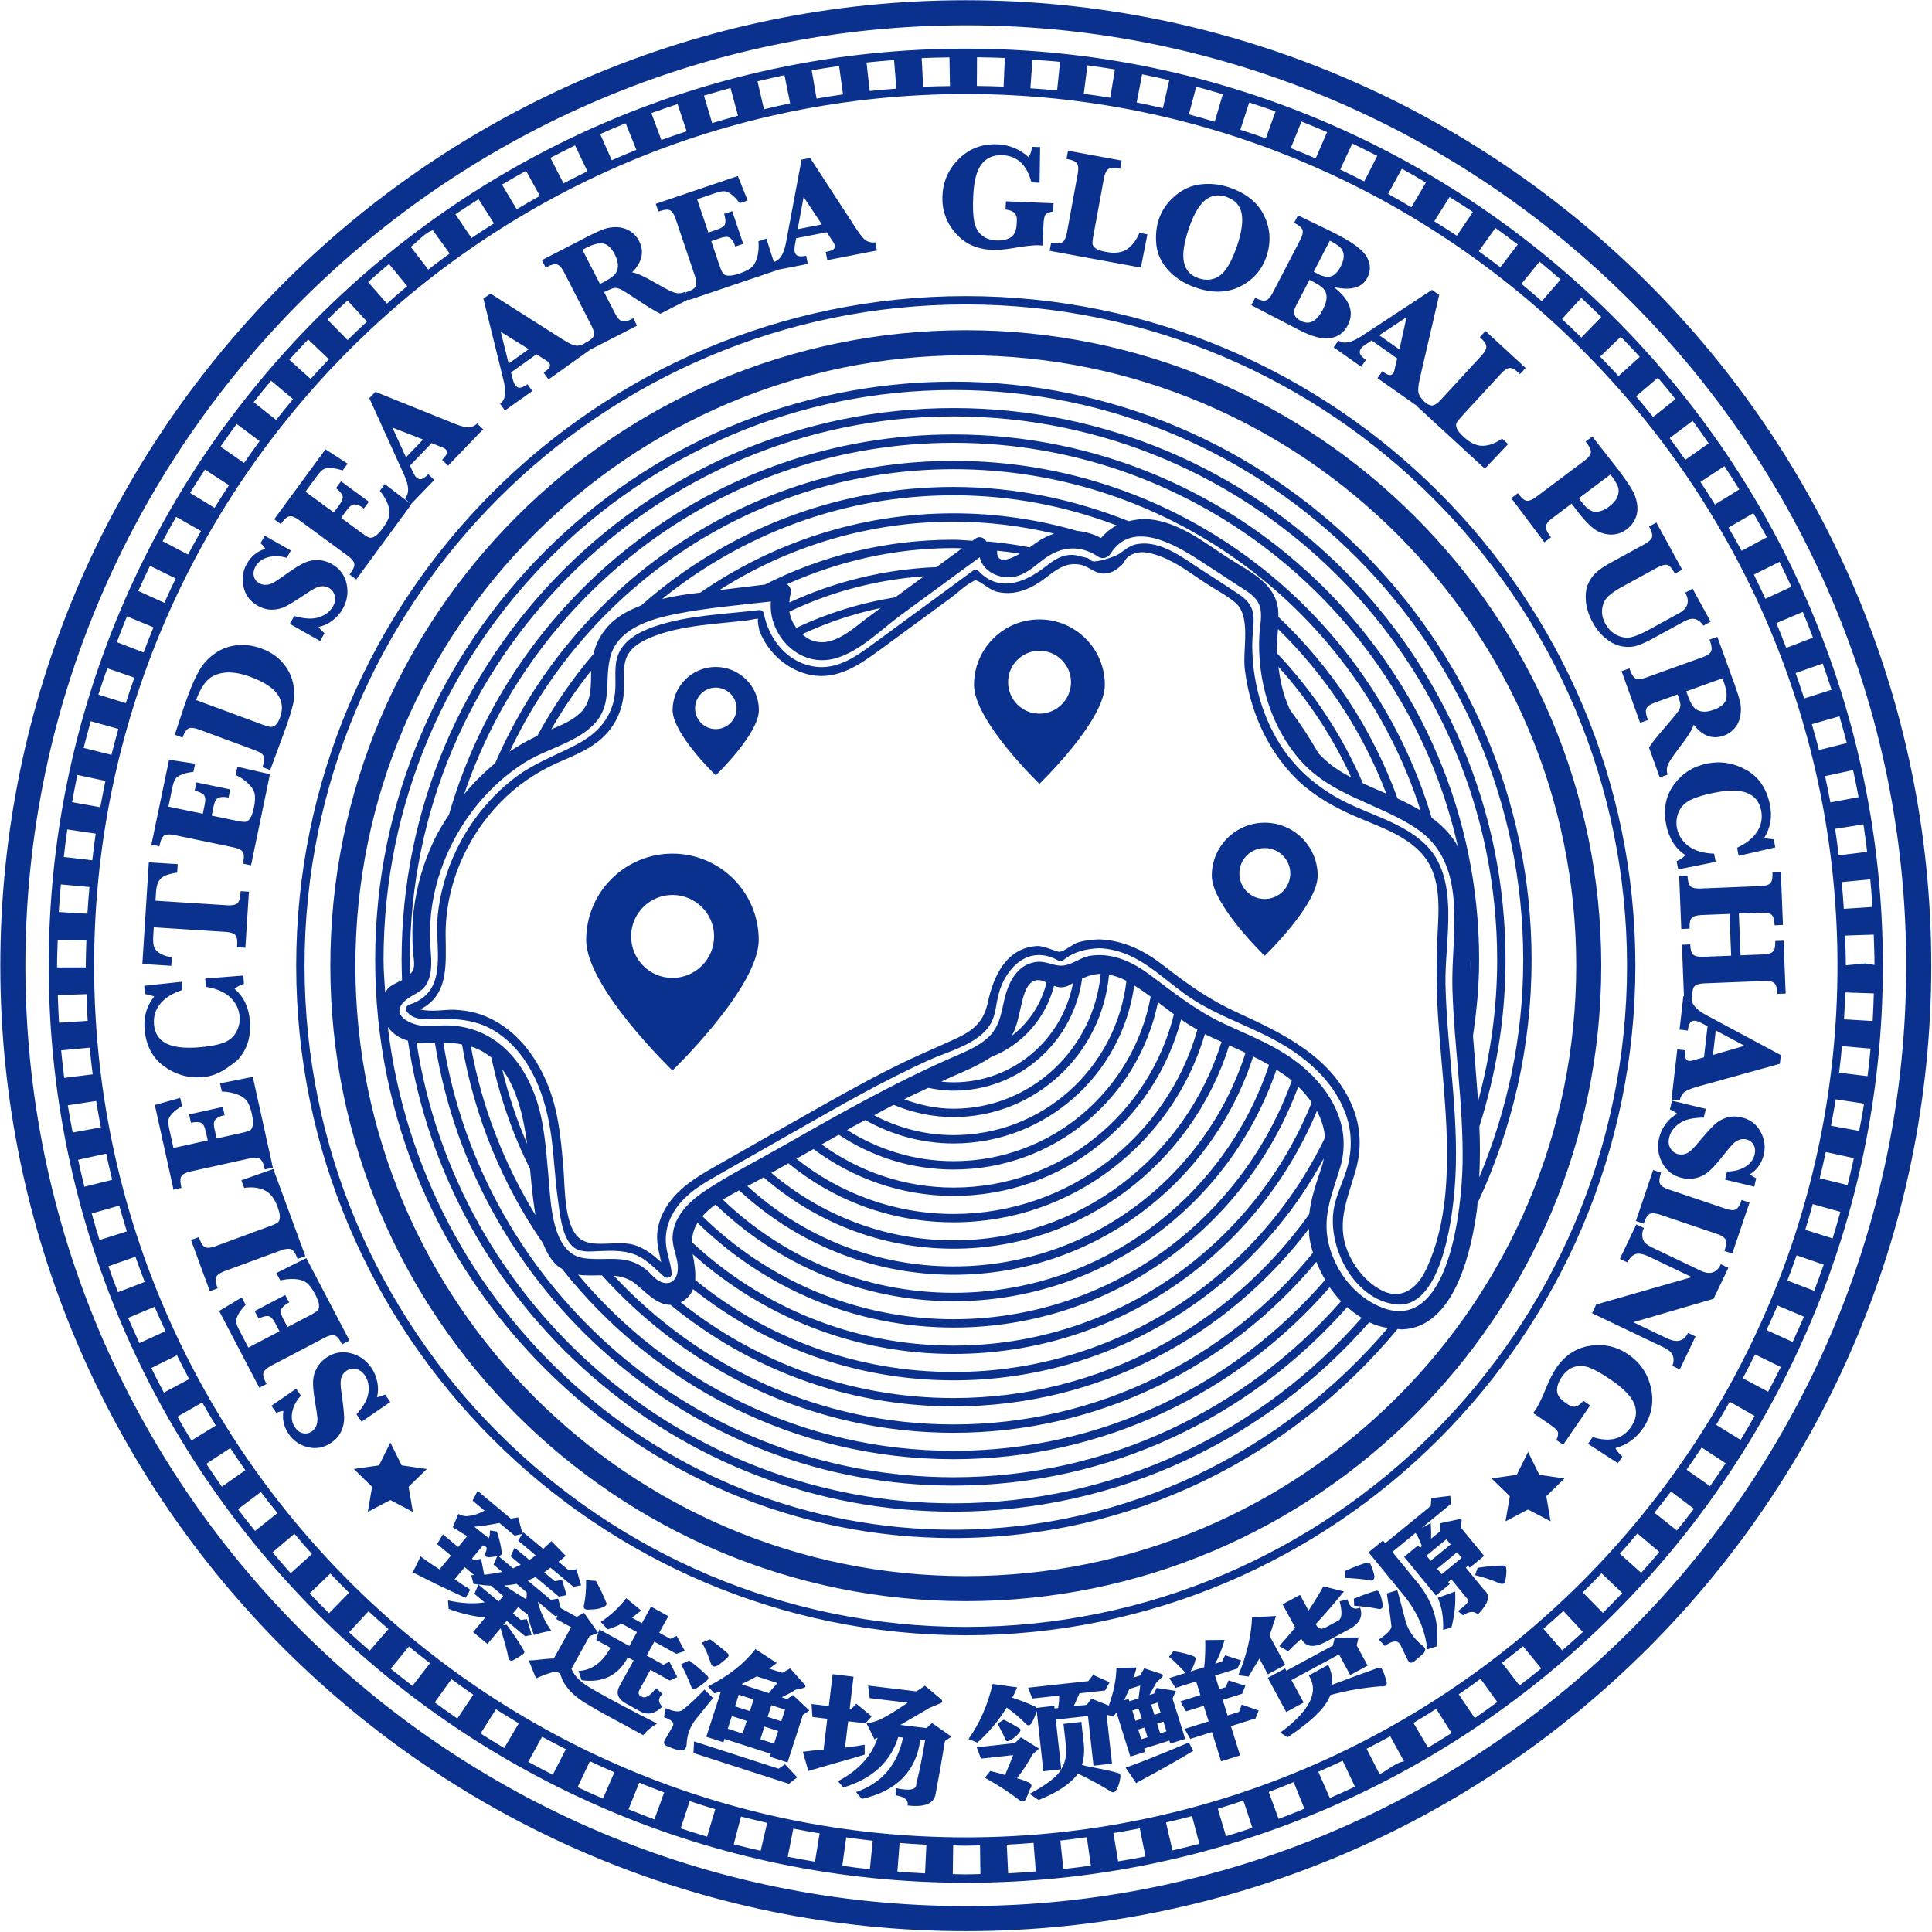 <svg 
 xmlns="http://www.w3.org/2000/svg"
 xmlns:xlink="http://www.w3.org/1999/xlink"
 width="500px" height="500px">
<path fill-rule="evenodd"  fill="rgb(11, 49, 143)"
 d="M249.942,499.783 C112.172,499.783 0.083,387.693 0.083,249.917 C0.083,112.147 112.172,0.058 249.942,0.058 C387.718,0.058 499.809,112.147 499.809,249.917 C499.809,387.693 387.718,499.783 249.942,499.783 ZM249.942,6.543 C115.744,6.543 6.569,115.720 6.569,249.917 C6.569,384.121 115.744,493.298 249.942,493.298 C384.146,493.298 493.324,384.121 493.324,249.917 C493.324,115.720 384.146,6.543 249.942,6.543 ZM249.942,487.261 C119.072,487.261 12.606,380.786 12.606,249.917 C12.606,119.046 119.072,12.581 249.942,12.581 C380.811,12.581 487.286,119.046 487.286,249.917 C487.286,380.786 380.811,487.261 249.942,487.261 ZM484.942,257.090 L477.525,256.842 C477.455,259.167 477.378,261.487 477.238,263.792 L484.646,264.241 C484.789,261.869 484.870,259.480 484.942,257.090 ZM484.101,271.376 L476.708,270.737 C476.499,273.041 476.235,275.329 475.956,277.613 L483.324,278.512 C483.612,276.142 483.885,273.766 484.101,271.376 ZM482.417,285.612 L475.077,284.509 C474.727,286.806 474.278,289.068 473.857,291.341 L481.157,292.675 C481.590,290.325 482.054,287.986 482.417,285.612 ZM479.765,299.723 L472.515,298.142 C472.023,300.411 471.506,302.671 470.948,304.915 L478.150,306.698 C478.728,304.386 479.260,302.060 479.765,299.723 ZM476.284,313.618 L469.137,311.616 C468.512,313.842 467.899,316.071 467.207,318.268 L474.285,320.501 C475.002,318.228 475.635,315.918 476.284,313.618 ZM471.982,327.298 L464.965,324.876 C464.200,327.067 463.402,329.243 462.571,331.402 L469.502,334.056 C470.363,331.818 471.188,329.565 471.982,327.298 ZM466.859,340.747 L460.019,337.861 C459.119,340.006 458.141,342.108 457.178,344.220 L463.927,347.304 C464.921,345.126 465.930,342.958 466.859,340.747 ZM460.873,353.785 L454.204,350.525 C453.178,352.596 452.127,354.653 451.043,356.689 L457.591,360.180 C458.717,358.069 459.808,355.935 460.873,353.785 ZM454.096,366.442 L447.653,362.765 C446.499,364.774 445.358,366.786 444.147,368.757 L450.469,372.642 C451.722,370.604 452.905,368.522 454.096,366.442 ZM446.594,378.683 L440.392,374.611 C439.119,376.548 437.812,378.458 436.482,380.355 L442.556,384.616 C443.929,382.657 445.279,380.683 446.594,378.683 ZM438.392,390.467 L432.463,386.001 C431.072,387.862 429.608,389.663 428.163,391.479 L433.976,396.090 C435.460,394.226 436.965,392.376 438.392,390.467 ZM429.434,401.641 L423.763,396.856 C422.270,398.621 420.768,400.379 419.223,402.098 L424.743,407.055 C426.341,405.279 427.891,403.464 429.434,401.641 ZM419.839,412.281 L414.479,407.152 C412.879,408.827 411.276,410.494 409.626,412.118 L414.829,417.409 C416.532,415.732 418.188,414.009 419.839,412.281 ZM404.303,427.124 C406.102,425.556 407.891,423.978 409.639,422.356 L404.607,416.904 C402.910,418.476 401.177,420.006 399.434,421.527 L404.303,427.124 ZM393.248,436.205 C395.135,434.751 397.025,433.298 398.865,431.788 L394.167,426.046 C392.380,427.512 390.544,428.922 388.711,430.335 L393.248,436.205 ZM381.675,444.642 C383.651,443.300 385.574,441.889 387.507,440.491 L383.161,434.477 C381.290,435.831 379.428,437.198 377.515,438.497 L381.675,444.642 ZM369.571,452.285 C371.629,451.063 373.657,449.798 375.675,448.515 L371.692,442.256 C369.744,443.492 367.788,444.714 365.801,445.892 L369.571,452.285 ZM357.061,459.179 C359.182,458.090 361.299,456.1 363.379,455.848 L359.798,449.350 C357.777,450.467 355.724,451.524 353.667,452.579 L357.061,459.179 ZM344.161,465.336 C346.340,464.380 348.514,463.415 350.659,462.394 L347.485,455.685 C345.406,456.673 343.300,457.609 341.189,458.535 L344.161,465.336 ZM330.910,470.730 C333.161,469.902 335.366,468.989 337.582,468.095 L334.801,461.214 C332.656,462.078 330.523,462.962 328.347,463.762 L330.910,470.730 ZM317.288,475.222 C319.580,474.536 321.849,473.799 324.111,473.045 L321.790,465.997 C319.596,466.727 317.395,467.442 315.173,468.108 L317.288,475.222 ZM303.438,478.886 C305.769,478.341 308.099,477.794 310.405,477.182 L308.492,470.011 C306.265,470.603 304.012,471.131 301.757,471.658 L303.438,478.886 ZM289.378,481.726 C291.741,481.326 294.105,480.932 296.443,480.462 L294.979,473.184 C292.718,473.639 290.433,474.019 288.149,474.408 L289.378,481.726 ZM275.195,483.724 C277.582,483.467 279.948,483.144 282.313,482.816 L281.269,475.468 C278.991,475.784 276.712,476.096 274.412,476.343 L275.195,483.724 ZM260.902,484.821 C263.305,484.709 265.683,484.514 268.066,484.331 L267.486,476.934 C265.180,477.110 262.878,477.299 260.553,477.407 L260.902,484.821 ZM249.942,485.098 C251.210,485.098 252.461,485.023 253.727,485.002 L253.626,477.582 C252.395,477.602 251.177,477.675 249.942,477.675 C248.847,477.675 247.769,477.609 246.677,477.593 L246.576,485.013 C247.702,485.028 248.812,485.098 249.942,485.098 ZM239.401,484.832 L239.750,477.417 C237.424,477.314 235.119,477.138 232.812,476.965 L232.246,484.364 C234.626,484.542 237.003,484.725 239.401,484.832 ZM225.123,483.779 L225.864,476.393 C223.562,476.149 221.285,475.830 219.003,475.518 L217.990,482.871 C220.360,483.194 222.729,483.527 225.123,483.779 ZM210.922,481.803 L212.125,474.478 C209.847,474.094 207.566,473.705 205.306,473.256 L203.872,480.539 C206.207,481.005 208.563,481.405 210.922,481.803 ZM196.862,478.983 L198.542,471.755 C196.280,471.231 194.016,470.711 191.780,470.121 L189.894,477.299 C192.200,477.908 194.532,478.444 196.862,478.983 ZM182.993,475.336 L185.108,468.222 C182.888,467.561 180.685,466.857 178.493,466.132 L176.159,473.177 C178.425,473.927 180.698,474.652 182.993,475.336 ZM169.353,470.869 L171.890,463.894 C169.712,463.096 167.577,462.214 165.431,461.351 L162.662,468.237 C164.886,469.130 167.098,470.044 169.353,470.869 ZM156.041,465.481 L158.997,458.671 C156.871,457.743 154.754,456.796 152.662,455.804 L149.488,462.513 C151.651,463.540 153.842,464.518 156.041,465.481 ZM143.062,459.302 L146.438,452.694 C144.379,451.638 142.319,450.586 140.296,449.471 L136.704,455.963 C138.797,457.119 140.930,458.209 143.062,459.302 ZM130.486,452.384 L134.265,445.998 C132.271,444.817 130.307,443.597 128.353,442.358 L124.379,448.623 C126.397,449.904 128.426,451.164 130.486,452.384 ZM118.365,444.753 L122.501,438.589 C120.583,437.290 118.720,435.919 116.845,434.564 L112.502,440.581 C114.447,441.986 116.379,443.406 118.365,444.753 ZM106.753,436.297 L111.290,430.427 C109.450,429.009 107.611,427.592 105.815,426.123 L101.117,431.865 C102.965,433.378 104.860,434.837 106.753,436.297 ZM95.670,427.200 L100.541,421.604 C98.798,420.087 97.066,418.561 95.371,416.992 L90.332,422.437 C92.082,424.057 93.873,425.633 95.670,427.200 ZM85.153,417.500 L90.343,412.197 C88.694,410.575 87.090,408.911 85.492,407.240 L80.132,412.369 C81.787,414.099 83.447,415.822 85.153,417.500 ZM75.226,407.150 L80.735,402.178 C79.189,400.461 77.690,398.704 76.195,396.941 L70.541,401.742 C72.082,403.562 73.630,405.378 75.226,407.150 ZM66.004,396.207 L71.803,391.582 C70.363,389.773 68.904,387.981 67.518,386.130 L61.577,390.577 C63.008,392.490 64.514,394.341 66.004,396.207 ZM57.424,384.747 L63.498,380.485 C62.172,378.595 60.865,376.693 59.594,374.761 L53.392,378.834 C54.703,380.828 56.053,382.795 57.424,384.747 ZM49.534,372.822 L55.850,368.925 C54.641,366.963 53.496,364.957 52.348,362.956 L45.907,366.640 C47.097,368.713 48.282,370.789 49.534,372.822 ZM42.412,360.404 L48.959,356.911 C47.873,354.880 46.829,352.824 45.804,350.756 L39.152,354.047 C40.210,356.183 41.289,358.305 42.412,360.404 ZM36.097,347.599 L42.839,344.497 C41.880,342.405 40.900,340.325 40.003,338.199 L33.158,341.072 C34.089,343.273 35.103,345.431 36.097,347.599 ZM30.533,334.425 L37.460,331.760 C36.626,329.602 35.818,327.434 35.048,325.245 L28.047,327.711 C28.840,329.965 29.675,332.202 30.533,334.425 ZM25.747,320.927 L32.821,318.679 C32.124,316.478 31.498,314.245 30.865,312.016 L23.727,314.047 C24.382,316.349 25.026,318.654 25.747,320.927 ZM21.837,307.120 L29.040,305.338 C28.478,303.095 27.968,300.831 27.475,298.563 L20.223,300.145 C20.733,302.480 21.258,304.812 21.837,307.120 ZM18.810,293.104 L26.108,291.756 C25.684,289.484 25.241,287.221 24.885,284.926 L17.548,286.057 C17.915,288.426 18.374,290.761 18.810,293.104 ZM16.624,278.956 L23.988,278.029 C23.703,275.738 23.428,273.445 23.212,271.133 L15.824,271.829 C16.046,274.219 16.330,276.588 16.624,278.956 ZM15.279,264.678 L22.685,264.201 C22.540,261.904 22.450,259.596 22.377,257.283 L14.960,257.528 C15.037,259.919 15.130,262.306 15.279,264.678 ZM14.767,249.917 C14.767,250.064 14.778,250.209 14.778,250.355 L22.201,250.355 C22.201,250.209 22.190,250.064 22.190,249.917 C22.190,247.736 22.294,245.580 22.355,243.415 L14.938,243.197 C14.874,245.435 14.767,247.662 14.767,249.917 ZM15.211,236.037 L22.619,236.472 C22.757,234.156 22.942,231.854 23.147,229.557 L15.756,228.889 C15.545,231.265 15.351,233.643 15.211,236.037 ZM16.510,221.782 L23.881,222.637 C24.156,220.335 24.415,218.027 24.760,215.747 L17.416,214.659 C17.062,217.016 16.794,219.403 16.510,221.782 ZM18.655,207.605 L25.958,208.909 C26.376,206.631 26.798,204.354 27.282,202.098 L20.019,200.562 C19.520,202.894 19.084,205.248 18.655,207.605 ZM21.641,193.560 L28.842,195.358 C29.398,193.105 30.007,190.872 30.630,188.645 L23.483,186.645 C22.841,188.939 22.214,191.239 21.641,193.560 ZM25.459,179.757 L32.544,181.975 C33.241,179.751 34.021,177.564 34.782,175.370 L27.769,172.949 C26.981,175.211 26.178,177.465 25.459,179.757 ZM30.227,166.183 L37.154,168.849 C37.985,166.671 38.823,164.497 39.721,162.351 L32.863,159.511 C31.942,161.712 31.082,163.947 30.227,166.183 ZM35.780,152.934 L42.535,156.007 C43.496,153.895 44.457,151.786 45.479,149.709 L38.822,146.430 C37.767,148.575 36.771,150.753 35.780,152.934 ZM42.091,140.055 L48.660,143.508 C49.746,141.463 50.880,139.446 52.025,137.438 L45.580,133.759 C44.393,135.843 43.217,137.935 42.091,140.055 ZM49.183,127.560 L55.521,131.420 C56.730,129.443 58.004,127.513 59.269,125.577 L53.056,121.523 C51.748,123.523 50.431,125.519 49.183,127.560 ZM57.070,115.588 L63.166,119.817 C64.492,117.918 65.811,116.014 67.195,114.157 L61.242,109.727 C59.809,111.648 58.444,113.622 57.070,115.588 ZM65.654,104.075 L71.465,108.683 C72.904,106.870 74.353,105.067 75.845,103.299 L70.163,98.531 C68.626,100.350 67.134,102.207 65.654,104.075 ZM79.763,87.855 C78.112,89.587 76.465,91.321 74.865,93.104 L80.387,98.061 C81.932,96.337 83.526,94.660 85.124,92.983 L79.763,87.855 ZM89.939,77.773 C88.191,79.400 86.454,81.038 84.755,82.717 L89.958,88.006 C91.603,86.380 93.285,84.794 94.981,83.218 L89.939,77.773 ZM100.679,68.318 C98.837,69.835 97.057,71.420 95.263,72.990 L100.149,78.573 C101.886,77.052 103.610,75.516 105.392,74.049 L100.679,68.318 ZM112.029,59.596 C110.097,60.1 108.193,62.432 106.305,63.893 L110.842,69.763 C112.667,68.352 114.509,66.964 116.375,65.608 L112.029,59.596 ZM123.851,51.554 C121.844,52.834 119.828,54.105 117.859,55.445 L122.020,61.592 C123.930,60.290 125.887,59.057 127.835,57.813 L123.851,51.554 ZM136.135,44.203 C134.043,45.364 131.972,46.556 129.923,47.780 L133.719,54.155 C135.700,52.975 137.698,51.823 139.718,50.702 L136.135,44.203 ZM148.824,37.628 C146.672,38.657 144.563,39.761 142.448,40.853 L145.840,47.451 C147.891,46.395 149.931,45.325 152.016,44.329 L148.824,37.628 ZM161.918,31.896 C159.703,32.793 157.504,33.722 155.322,34.685 L158.325,41.471 C160.430,40.543 162.549,39.649 164.688,38.781 L161.918,31.896 ZM175.361,26.934 C173.092,27.695 170.815,28.438 168.577,29.266 L171.158,36.226 C173.317,35.426 175.517,34.709 177.707,33.975 L175.361,26.934 ZM189.063,22.777 C186.754,23.397 184.459,24.050 182.176,24.738 L184.308,31.847 C186.522,31.179 188.751,30.546 190.993,29.944 L189.063,22.777 ZM203.026,19.453 C200.676,19.930 198.363,20.500 196.040,21.047 L197.720,28.275 C199.970,27.745 202.213,27.193 204.490,26.730 L203.026,19.453 ZM217.161,17.077 C214.785,17.409 212.426,17.789 210.074,18.191 L211.320,25.507 C213.597,25.116 215.879,24.749 218.176,24.428 L217.161,17.077 ZM231.386,15.543 C229.001,15.729 226.616,15.914 224.252,16.173 L225.077,23.547 C227.367,23.298 229.673,23.120 231.980,22.938 L231.386,15.543 ZM245.718,14.850 C243.318,14.892 240.915,14.918 238.533,15.031 L238.910,22.445 C241.210,22.335 243.531,22.311 245.848,22.269 L245.718,14.850 ZM24.353,249.917 C24.353,374.310 125.548,475.514 249.942,475.514 C374.335,475.514 475.540,374.310 475.540,249.917 C475.540,125.524 374.335,24.327 249.942,24.327 C125.548,24.327 24.353,125.524 24.353,249.917 ZM252.845,14.817 L252.808,22.238 C255.123,22.267 257.433,22.316 259.732,22.414 L260.051,14.998 C257.659,14.898 255.253,14.846 252.845,14.817 ZM267.198,15.444 L266.662,22.845 C268.970,23.014 271.287,23.155 273.577,23.391 L274.346,16.009 C271.979,15.763 269.585,15.619 267.198,15.444 ZM281.431,16.912 L280.475,24.270 C282.772,24.580 285.059,24.909 287.332,25.287 L288.538,17.963 C286.180,17.574 283.810,17.231 281.431,16.912 ZM295.586,19.225 L294.166,26.510 C296.444,26.961 298.697,27.477 300.950,27.994 L302.603,20.761 C300.271,20.225 297.941,19.691 295.586,19.225 ZM309.585,22.427 L307.686,29.601 C309.930,30.190 312.148,30.847 314.366,31.502 L316.467,24.384 C314.181,23.709 311.897,23.032 309.585,22.427 ZM323.300,26.519 L320.996,33.575 C323.203,34.301 325.412,35.019 327.589,35.809 L330.110,28.827 C327.861,28.011 325.579,27.270 323.300,26.519 ZM336.825,31.447 L334.056,38.332 C336.217,39.194 338.371,40.066 340.499,40.990 L343.453,34.184 C341.264,33.232 339.048,32.333 336.825,31.447 ZM349.984,37.140 L346.839,43.863 C348.938,44.854 351.004,45.898 353.066,46.951 L356.441,40.343 C354.302,39.251 352.159,38.167 349.984,37.140 ZM362.802,43.658 L359.237,50.167 C361.270,51.284 363.268,52.458 365.264,53.636 L369.021,47.237 C366.962,46.022 364.900,44.812 362.802,43.658 ZM375.148,50.985 L371.191,57.261 C373.147,58.495 375.111,59.714 377.027,61.005 L381.186,54.859 C379.204,53.522 377.170,52.262 375.148,50.985 ZM387.023,59.002 L382.692,65.026 C384.578,66.384 386.449,67.758 388.289,69.171 L392.795,63.276 C390.896,61.820 388.966,60.402 387.023,59.002 ZM398.430,67.707 L393.747,73.462 C395.539,74.924 397.280,76.443 399.026,77.956 L403.881,72.348 C402.079,70.783 400.279,69.216 398.430,67.707 ZM409.232,77.092 L404.231,82.574 C405.926,84.139 407.594,85.737 409.243,87.353 L414.431,82.049 C412.719,80.372 410.993,78.716 409.232,77.092 ZM419.454,87.153 L414.110,92.295 C415.708,93.961 417.319,95.616 418.867,97.329 L424.376,92.357 C422.773,90.585 421.109,88.874 419.454,87.153 ZM429.063,97.769 L423.415,102.578 C424.914,104.339 426.381,106.122 427.827,107.927 L433.626,103.302 C432.131,101.435 430.614,99.589 429.063,97.769 ZM438.043,108.918 L432.114,113.381 C433.501,115.227 434.818,117.127 436.152,119.017 L442.213,114.739 C440.837,112.787 439.476,110.826 438.043,108.918 ZM446.268,120.642 L440.076,124.732 C441.349,126.660 442.604,128.599 443.820,130.567 L450.131,126.665 C448.876,124.634 447.581,122.631 446.268,120.642 ZM453.764,132.813 L447.345,136.537 C448.493,138.529 449.647,140.518 450.737,142.547 L457.275,139.039 C456.147,136.937 454.952,134.877 453.764,132.813 ZM460.539,145.401 L453.896,148.709 C454.925,150.773 455.914,152.859 456.881,154.957 L463.621,151.855 C462.623,149.687 461.603,147.533 460.539,145.401 ZM466.567,158.361 L459.733,161.261 C460.630,163.376 461.439,165.535 462.274,167.680 L469.201,165.014 C468.337,162.789 467.497,160.551 466.567,158.361 ZM471.705,171.720 L464.709,174.196 C465.477,176.372 466.229,178.555 466.932,180.758 L474.008,178.511 C473.280,176.229 472.502,173.971 471.705,171.720 ZM476.046,185.374 L468.911,187.420 C469.546,189.641 470.192,191.861 470.761,194.110 L477.958,192.296 C477.369,189.968 476.703,187.675 476.046,185.374 ZM479.577,199.298 L472.322,200.865 C472.821,203.120 473.280,205.389 473.709,207.667 L481.003,206.304 C480.563,203.956 480.089,201.621 479.577,199.298 ZM482.263,213.340 L474.934,214.512 C475.290,216.783 475.560,219.080 475.848,221.373 L483.214,220.460 C482.913,218.080 482.632,215.697 482.263,213.340 ZM484.035,227.572 L476.646,228.282 C476.862,230.577 477.026,232.887 477.174,235.202 L484.578,234.723 C484.426,232.333 484.259,229.944 484.035,227.572 ZM477.503,242.127 C477.589,244.689 477.697,247.246 477.699,249.827 L482.709,249.334 L485.118,249.728 C485.116,247.097 485.008,244.492 484.920,241.882 L477.503,242.127 ZM411.692,117.239 C411.828,116.632 411.507,115.812 410.738,114.783 L410.349,114.275 L412.081,112.976 L418.676,121.385 C420.272,123.513 421.454,125.210 422.213,126.460 C422.975,127.711 423.464,129.019 423.675,130.378 C423.886,131.738 423.751,132.989 423.261,134.119 C422.780,135.251 422.028,136.205 421.015,136.966 C419.638,137.995 418.135,138.452 416.522,138.333 C414.901,138.215 413.448,137.632 412.173,136.594 C410.898,135.546 409.480,133.985 407.909,131.890 L406.744,130.336 L401.729,134.102 C400.756,134.820 400.217,135.487 400.081,136.095 C399.946,136.711 400.267,137.531 401.044,138.569 L401.408,139.050 L399.685,140.343 L391.114,128.927 L392.837,127.626 L393.123,128.006 C393.901,129.045 394.609,129.586 395.234,129.610 C395.860,129.635 396.645,129.289 397.590,128.580 L410.045,119.241 C411.008,118.514 411.556,117.846 411.692,117.239 ZM409.379,129.965 C410.612,131.611 411.793,132.438 412.925,132.448 C414.057,132.457 415.222,132.009 416.429,131.105 C417.502,130.303 418.229,129.441 418.592,128.538 C418.955,127.634 419.005,126.790 418.744,126.021 C418.473,125.245 417.831,124.172 416.792,122.796 L408.610,128.934 L409.379,129.965 ZM392.989,96.458 C392.017,95.562 391.215,95.157 390.599,95.250 C389.982,95.335 389.272,95.815 388.471,96.685 L378.294,107.747 C377.535,108.575 377.080,109.167 376.928,109.521 C376.775,109.875 376.817,110.340 377.038,110.906 C377.265,111.471 377.882,112.224 378.894,113.152 C380.591,114.715 382.248,115.449 383.868,115.374 C385.499,115.289 387.118,114.673 388.749,113.508 L390.294,114.933 L384.273,121.301 L366.608,105.045 L366.649,105.001 L356.483,97.859 L357.725,96.094 C358.687,96.769 359.345,97.100 359.718,97.074 C360.081,97.057 360.360,96.905 360.562,96.619 C360.740,96.366 360.874,95.960 360.976,95.410 L361.119,94.777 L361.600,92.768 L354.972,88.114 L353.814,88.892 C352.987,89.433 352.464,89.855 352.253,90.167 C351.890,90.682 351.805,91.172 352.007,91.620 C352.218,92.075 352.717,92.581 353.511,93.139 L352.270,94.904 L345.151,89.897 L346.392,88.140 C347.744,89.086 349.694,88.730 352.244,87.068 L370.602,75.017 L372.460,76.327 L367.494,97.758 C366.997,99.877 366.904,101.297 367.216,102.014 C367.520,102.724 367.916,103.256 368.415,103.610 L368.346,103.710 L368.357,103.721 C369.327,104.616 370.121,105.021 370.745,104.928 C371.362,104.843 372.072,104.363 372.866,103.491 L383.413,92.033 C384.231,91.147 384.645,90.387 384.662,89.762 C384.671,89.129 384.205,88.386 383.270,87.516 L382.982,87.254 L384.442,85.667 L394.829,95.225 L393.369,96.812 L392.989,96.458 ZM356.940,86.764 L362.167,90.437 L364.007,82.111 L356.940,86.764 ZM350.683,74.436 C349.239,74.841 347.406,74.790 345.185,74.291 C347.270,75.905 348.613,77.534 349.213,79.182 C349.813,80.827 349.677,82.499 348.799,84.188 C347.812,86.080 346.300,87.195 344.264,87.516 C342.229,87.844 339.501,87.118 336.091,85.346 L323.838,78.978 L324.834,77.070 C326.059,77.703 326.979,77.940 327.578,77.762 C328.178,77.586 328.778,76.927 329.369,75.795 L336.496,62.089 C337.061,60.992 337.265,60.139 337.096,59.539 C336.927,58.939 336.201,58.306 334.926,57.648 L335.922,55.731 L345.032,60.139 L346.307,60.807 C350.352,62.909 352.853,64.843 353.798,66.615 C354.744,68.380 354.770,70.137 353.866,71.867 C353.190,73.177 352.126,74.038 350.683,74.436 ZM335.439,79.053 C335.111,79.705 334.917,80.220 334.884,80.625 C334.841,81.031 334.950,81.444 335.221,81.866 C335.491,82.288 335.971,82.686 336.672,83.049 C337.762,83.614 338.784,83.656 339.730,83.166 C340.675,82.686 341.545,81.671 342.348,80.126 C342.989,78.903 343.310,77.846 343.319,76.969 C343.319,76.091 343.073,75.364 342.583,74.799 C342.086,74.241 341.233,73.641 340.009,73.008 L338.894,72.425 L335.439,79.053 ZM346.839,64.016 C346.300,63.500 345.412,62.917 344.172,62.275 L339.984,70.323 L341.174,70.939 C342.440,71.598 343.530,71.792 344.458,71.522 C345.388,71.251 346.232,70.391 346.992,68.930 C347.558,67.841 347.812,66.877 347.751,66.041 C347.685,65.206 347.380,64.529 346.839,64.016 ZM320.925,74.157 C317.580,75.821 313.772,75.922 309.492,74.452 C306.569,73.456 304.188,71.952 302.364,69.943 C300.539,67.941 299.501,65.729 299.264,63.315 C299.020,60.899 299.248,58.670 299.948,56.617 C300.717,54.381 302.086,52.405 304.069,50.699 C306.046,48.992 308.275,47.996 310.767,47.708 C313.256,47.413 315.714,47.684 318.154,48.519 C322.537,50.014 325.551,52.454 327.173,55.841 C328.802,59.218 328.989,62.748 327.740,66.430 C326.540,69.917 324.269,72.493 320.925,74.157 ZM321.330,55.224 C320.915,53.129 319.607,51.704 317.402,50.952 C315.326,50.234 313.485,50.521 311.897,51.796 C310.319,53.080 308.917,55.494 307.701,59.040 C306.391,62.884 305.960,65.823 306.408,67.874 C306.855,69.917 308.097,71.293 310.132,71.987 C312.253,72.713 314.118,72.484 315.724,71.302 C317.336,70.121 318.796,67.587 320.130,63.702 C321.337,60.147 321.743,57.327 321.330,55.224 ZM271.643,64.911 L272.032,62.790 L272.412,62.858 C273.713,63.095 274.599,63.010 275.072,62.605 C275.553,62.199 275.899,61.414 276.110,60.257 L278.923,44.940 C279.134,43.749 279.082,42.887 278.761,42.346 C278.440,41.814 277.648,41.427 276.389,41.198 L276.009,41.122 L276.398,39.003 L290.280,41.553 L289.891,43.672 L289.376,43.579 C288.075,43.344 287.189,43.428 286.716,43.834 C286.235,44.239 285.898,45.015 285.687,46.180 L282.968,60.967 C282.764,62.073 282.696,62.816 282.757,63.196 C282.816,63.575 283.094,63.948 283.592,64.302 C284.081,64.665 285.002,64.970 286.353,65.214 C288.626,65.635 290.423,65.375 291.750,64.437 C293.084,63.507 294.122,62.115 294.881,60.266 L296.951,60.646 L295.254,69.242 L271.643,64.911 ZM260.236,54.228 L260.328,52.100 L272.649,52.607 L272.555,54.744 C271.568,54.870 270.917,55.131 270.605,55.520 C270.284,55.916 270.106,56.753 270.056,58.037 L269.827,63.550 C269.414,63.507 269.077,63.484 268.814,63.465 C267.539,63.416 265.353,63.660 262.278,64.192 C260.065,64.564 258.235,64.724 256.756,64.665 C252.762,64.496 249.579,63.027 247.214,60.257 C244.859,57.488 243.753,54.320 243.896,50.757 C244.055,46.940 245.492,43.715 248.211,41.071 C250.929,38.429 254.215,37.187 258.073,37.349 C261.214,37.475 263.942,38.598 266.239,40.700 C266.686,39.864 266.974,38.961 267.108,37.989 L269.187,38.073 L269.035,47.286 L266.923,47.202 C265.775,42.667 263.267,40.321 259.400,40.159 C257.094,40.067 255.303,40.843 254.021,42.491 C252.746,44.136 252.019,46.958 251.858,50.952 C251.740,53.764 251.834,55.900 252.129,57.378 C252.425,58.855 253.067,60.013 254.046,60.856 C255.024,61.700 256.325,62.157 257.947,62.225 C259.383,62.284 260.581,62.021 261.553,61.440 C262.524,60.856 263.047,59.659 263.124,57.833 L263.157,56.863 C263.225,55.318 262.254,54.447 260.236,54.228 ZM213.699,65.206 C214.855,64.986 215.548,64.733 215.785,64.454 C216.020,64.175 216.104,63.871 216.046,63.526 C215.978,63.221 215.792,62.841 215.464,62.394 L215.101,61.845 L213.995,60.104 L206.040,61.651 L205.794,63.027 C205.618,63.997 205.558,64.674 205.635,65.037 C205.752,65.661 206.047,66.059 206.513,66.219 C206.985,66.388 207.695,66.378 208.649,66.193 L209.063,68.305 L200.927,69.888 L200.957,69.976 L178.140,77.694 L178.080,77.523 L170.929,81.191 C169.848,80.734 167.575,79.350 164.113,77.044 C162.365,75.870 161.184,75.144 160.575,74.858 C159.958,74.579 159.426,74.469 158.971,74.537 C158.524,74.595 157.645,74.959 156.344,75.601 L159.191,81.158 C159.740,82.229 160.305,82.880 160.888,83.108 C161.479,83.344 162.339,83.166 163.481,82.576 L163.893,82.365 L164.873,84.289 L152.569,90.589 L152.587,90.615 L141.947,98.206 L140.697,96.450 C141.661,95.766 142.183,95.250 142.284,94.896 C142.387,94.550 142.336,94.229 142.134,93.941 C141.956,93.687 141.618,93.427 141.136,93.148 L140.580,92.811 L138.848,91.688 L132.253,96.390 L132.600,97.742 C132.836,98.696 133.064,99.329 133.284,99.633 C133.655,100.156 134.086,100.393 134.585,100.350 C135.074,100.308 135.715,100.004 136.509,99.439 L137.758,101.194 L130.673,106.245 L129.424,104.489 C130.776,103.526 131.088,101.576 130.362,98.621 L125.100,77.298 L126.951,75.980 L145.519,87.786 C147.351,88.960 148.661,89.518 149.430,89.466 C150.178,89.417 150.782,89.211 151.272,88.879 L151.253,88.841 L151.727,88.604 C152.899,87.997 153.550,87.389 153.684,86.780 C153.813,86.164 153.609,85.337 153.068,84.289 L145.966,70.424 C145.418,69.352 144.853,68.701 144.269,68.464 C143.688,68.237 142.825,68.415 141.686,68.996 L141.213,69.233 L140.233,67.316 L149.632,62.486 L151.727,61.388 C153.813,60.317 155.374,59.607 156.405,59.253 C157.443,58.897 158.557,58.745 159.756,58.787 C160.964,58.838 162.062,59.176 163.066,59.809 C164.071,60.451 164.840,61.288 165.372,62.342 C166.807,65.129 166.199,67.848 163.574,70.491 C164.680,70.585 166.841,71.572 170.041,73.456 C172.532,74.900 174.180,75.694 174.998,75.837 C175.809,75.980 176.568,75.870 177.271,75.516 L177.654,76.261 L177.447,75.650 L177.911,75.500 C179.153,75.076 179.879,74.579 180.098,73.988 C180.318,73.405 180.234,72.552 179.854,71.438 L174.855,56.643 C174.466,55.503 174.002,54.777 173.470,54.456 C172.930,54.144 172.052,54.186 170.835,54.599 L170.378,54.751 L169.703,52.750 L190.949,45.556 L193.499,51.889 L191.439,52.590 C190.689,51.585 189.979,50.825 189.294,50.310 C188.619,49.794 188.010,49.525 187.487,49.491 C186.964,49.449 186.161,49.618 185.064,49.989 L180.412,51.568 L183.325,60.172 L185.647,59.387 C186.744,59.016 187.412,58.560 187.630,58.020 C187.851,57.479 187.775,56.593 187.412,55.342 L189.489,54.641 L192.351,63.104 L190.274,63.812 C190.232,63.643 190.199,63.526 190.173,63.458 C189.936,62.741 189.564,62.148 189.074,61.677 C188.577,61.203 187.707,61.168 186.475,61.592 L184.075,62.401 L186.161,68.567 C186.559,69.739 186.887,70.491 187.150,70.803 C187.403,71.117 187.867,71.293 188.535,71.335 C189.210,71.378 190.147,71.192 191.347,70.787 C192.976,70.238 194.108,69.631 194.741,68.963 C195.367,68.296 195.814,67.358 196.075,66.134 C196.337,64.911 196.412,63.678 196.286,62.427 L198.346,61.735 L200.263,67.787 C201.799,67.387 202.850,65.782 203.396,62.900 L207.442,41.317 L209.671,40.886 L221.670,59.319 C222.861,61.144 223.815,62.199 224.541,62.469 C225.268,62.748 225.934,62.825 226.526,62.706 L226.939,64.826 L214.112,67.325 L213.699,65.206 ZM129.602,85.878 L131.637,94.086 L136.839,90.369 L129.602,85.878 ZM159.107,65.856 C158.261,64.208 157.282,63.273 156.185,63.036 C155.078,62.799 153.576,63.170 151.675,64.142 C151.439,64.269 151.118,64.437 150.738,64.648 L155.273,73.498 C157.232,72.519 158.481,71.733 159.030,71.124 C159.578,70.517 159.874,69.774 159.916,68.895 C159.967,68.026 159.698,67.013 159.107,65.856 ZM207.981,50.985 L206.436,59.303 L212.701,58.079 L207.981,50.985 ZM114.410,119.021 C115.230,118.177 115.652,117.569 115.685,117.206 C115.720,116.843 115.617,116.538 115.364,116.302 C115.137,116.082 114.764,115.889 114.241,115.702 L113.634,115.465 L111.724,114.673 L106.102,120.499 L106.683,121.774 C107.098,122.670 107.435,123.251 107.705,123.513 C108.162,123.952 108.626,124.104 109.107,123.970 C109.589,123.844 110.163,123.420 110.838,122.728 L112.383,124.223 L106.366,130.468 L106.448,130.531 L92.201,149.953 L90.462,148.678 L90.750,148.280 C91.519,147.225 91.831,146.397 91.669,145.790 C91.510,145.190 90.961,144.539 90.007,143.838 L77.424,134.601 C76.454,133.891 75.652,133.554 75.035,133.605 C74.410,133.655 73.718,134.196 72.957,135.225 L72.671,135.623 L70.965,134.372 L84.239,116.285 L89.965,120.000 L88.681,121.758 C87.490,121.369 86.468,121.158 85.615,121.123 C84.762,121.090 84.113,121.217 83.665,121.486 C83.208,121.758 82.643,122.356 81.968,123.286 L79.055,127.247 L86.384,132.626 L87.837,130.657 C88.519,129.712 88.798,128.960 88.672,128.395 C88.545,127.821 87.971,127.137 86.958,126.326 L88.259,124.561 L95.461,129.846 L94.161,131.611 C94.034,131.501 93.942,131.426 93.874,131.384 C93.274,130.936 92.632,130.657 91.948,130.556 C91.273,130.455 90.547,130.927 89.771,131.983 L88.285,134.018 L93.528,137.869 C94.524,138.604 95.225,139.026 95.614,139.135 C96.010,139.245 96.492,139.127 97.066,138.773 C97.632,138.426 98.290,137.733 99.042,136.711 C100.064,135.328 100.638,134.179 100.772,133.275 C100.908,132.372 100.730,131.341 100.249,130.184 C99.760,129.035 99.110,127.981 98.299,127.034 L99.582,125.278 L106.171,130.320 L104.792,128.986 C105.940,127.795 105.898,125.810 104.649,123.040 L95.580,103.044 L97.158,101.405 L117.569,109.622 C119.587,110.442 120.972,110.754 121.723,110.560 C122.475,110.365 123.066,110.053 123.488,109.615 L125.034,111.108 L115.964,120.516 L114.410,119.021 ZM101.567,110.653 L105.071,118.355 L109.505,113.752 L101.567,110.653 ZM74.206,144.370 C72.518,143.857 70.922,143.805 69.420,144.202 C67.916,144.600 66.826,145.385 66.151,146.566 C65.654,147.461 65.501,148.305 65.696,149.109 C65.898,149.918 66.362,150.527 67.114,150.949 C67.688,151.279 68.314,151.406 68.996,151.345 C69.673,151.287 70.339,151.059 70.990,150.670 C71.632,150.274 72.915,149.395 74.841,148.027 C76.571,146.812 77.973,145.976 79.046,145.528 C80.119,145.080 81.258,144.886 82.465,144.954 C83.672,145.022 84.821,145.359 85.911,145.983 C87.938,147.131 89.204,148.837 89.703,151.092 C90.192,153.356 89.855,155.526 88.681,157.596 C88.013,158.777 87.110,159.799 85.969,160.643 C84.830,161.496 83.665,162.028 82.458,162.239 C82.812,162.787 83.328,163.328 83.986,163.870 L82.838,165.895 L75.001,161.444 L76.149,159.419 C78.809,160.188 80.963,160.289 82.601,159.731 C84.247,159.173 85.437,158.245 86.173,156.937 C86.721,155.965 86.874,155.036 86.628,154.132 C86.375,153.229 85.868,152.562 85.083,152.123 C84.535,151.811 83.883,151.675 83.124,151.725 C82.374,151.769 81.267,152.275 79.831,153.246 C77.061,155.112 75.111,156.337 73.995,156.902 C72.873,157.476 71.682,157.772 70.423,157.781 C69.167,157.797 67.925,157.460 66.692,156.766 C64.724,155.644 63.500,154.014 63.019,151.877 C62.546,149.742 62.832,147.740 63.889,145.882 C64.995,143.932 66.582,142.648 68.659,142.031 C68.448,141.609 68.042,141.129 67.426,140.587 L68.525,138.647 L75.279,142.479 L74.206,144.370 ZM67.697,167.854 C69.875,168.656 71.649,169.823 73.025,171.358 C74.410,172.905 75.322,174.627 75.778,176.526 C76.233,178.436 76.276,180.259 75.912,181.982 C75.549,183.712 74.654,186.517 73.219,190.392 L69.934,199.284 L67.908,198.533 C68.389,197.233 68.506,196.295 68.253,195.721 C68.009,195.147 67.283,194.631 66.076,194.193 L51.451,188.779 C50.284,188.348 49.414,188.256 48.840,188.500 C48.266,188.746 47.734,189.540 47.237,190.891 L45.235,190.148 L46.222,187.141 C47.202,184.110 48.005,181.736 48.638,180.039 C49.686,177.194 50.706,174.948 51.695,173.292 C52.674,171.630 54.017,170.219 55.714,169.045 C57.411,167.871 59.302,167.179 61.388,166.976 C63.474,166.774 65.577,167.060 67.697,167.854 ZM58.037,174.095 C56.129,174.339 54.641,175.024 53.577,176.146 C52.513,177.278 51.568,178.950 50.748,181.171 L67.756,187.462 C68.853,187.867 69.605,188.087 70.018,188.120 C70.433,188.155 70.855,188.003 71.293,187.656 C71.724,187.310 72.104,186.677 72.451,185.756 C73.294,183.477 73.084,181.457 71.834,179.702 C70.576,177.946 68.279,176.451 64.934,175.218 C62.241,174.222 59.935,173.842 58.037,174.095 ZM50.056,199.757 C48.814,199.900 47.793,200.129 47.007,200.458 C46.215,200.779 45.674,201.159 45.378,201.599 C45.083,202.028 44.821,202.813 44.584,203.938 L43.588,208.750 L52.489,210.599 L52.986,208.201 C53.223,207.062 53.164,206.259 52.810,205.794 C52.454,205.330 51.652,204.941 50.394,204.629 L50.842,202.485 L59.590,204.299 L59.143,206.446 C58.981,206.403 58.855,206.369 58.780,206.352 C58.044,206.200 57.352,206.216 56.694,206.403 C56.026,206.589 55.562,207.323 55.299,208.607 L54.786,211.082 L61.152,212.399 C62.377,212.652 63.179,212.753 63.584,212.685 C63.990,212.626 64.379,212.314 64.749,211.757 C65.122,211.199 65.443,210.304 65.696,209.064 C66.050,207.374 66.101,206.090 65.848,205.213 C65.593,204.334 65.002,203.472 64.083,202.628 C63.162,201.775 62.131,201.091 60.999,200.568 L61.440,198.440 L69.868,200.364 L64.969,223.942 L62.858,223.503 L62.951,223.030 C63.221,221.755 63.153,220.867 62.757,220.377 C62.368,219.897 61.592,219.533 60.434,219.297 L45.151,216.114 C43.968,215.870 43.107,215.903 42.559,216.207 C42.017,216.503 41.612,217.288 41.350,218.537 L41.249,219.018 L39.179,218.588 L43.749,196.624 L50.495,197.629 L50.056,199.757 ZM45.852,225.833 C43.815,226.119 42.414,226.618 41.663,227.319 C40.911,228.029 40.480,229.203 40.379,230.841 L40.236,233.103 L58.805,234.287 C60.003,234.362 60.856,234.210 61.355,233.830 C61.852,233.457 62.140,232.614 62.225,231.306 L62.267,230.629 L64.421,230.764 L63.500,245.288 L61.346,245.145 L61.388,244.529 C61.473,243.212 61.278,242.342 60.823,241.911 C60.366,241.489 59.548,241.236 58.365,241.168 L39.796,239.987 L39.662,242.199 C39.577,243.516 39.662,244.496 39.906,245.136 C40.152,245.771 40.684,246.327 41.502,246.800 C42.322,247.273 43.309,247.594 44.467,247.754 L44.323,249.950 L36.840,249.477 L38.513,223.173 L45.995,223.646 L45.852,225.833 ZM37.339,255.118 L47.026,254.080 L47.194,256.208 C44.610,257.051 42.702,258.242 41.460,259.787 C40.227,261.333 39.688,263.089 39.847,265.065 C40.025,267.338 41.054,268.983 42.922,269.989 C44.795,270.994 47.624,271.348 51.408,271.053 C54.067,270.842 56.153,270.469 57.681,269.930 C59.202,269.398 60.333,268.486 61.076,267.193 C61.819,265.910 62.131,264.542 62.014,263.098 C61.862,261.190 61.067,259.534 59.616,258.141 C58.171,256.756 56.061,255.835 53.281,255.397 L53.113,253.243 L62.968,252.467 L63.137,254.612 C62.115,254.940 61.304,255.371 60.704,255.912 C63.078,257.921 64.402,260.717 64.681,264.289 C65.002,268.358 63.931,271.711 61.465,274.362 C58.1,277.013 55.942,278.483 52.285,278.771 C48.688,279.057 45.395,278.103 42.397,275.916 C39.409,273.720 37.745,270.495 37.407,266.239 C37.154,263.047 37.989,260.260 39.915,257.872 C39.240,257.626 38.436,257.424 37.508,257.246 L37.339,255.118 ZM47.110,286.245 C46.028,286.877 45.193,287.510 44.610,288.127 C44.019,288.752 43.681,289.317 43.597,289.833 C43.503,290.356 43.580,291.176 43.834,292.299 L44.888,297.094 L53.764,295.135 L53.239,292.746 C52.986,291.605 52.606,290.904 52.091,290.625 C51.577,290.348 50.682,290.323 49.407,290.550 L48.934,288.406 L57.657,286.479 L58.128,288.626 C57.969,288.642 57.842,288.668 57.767,288.684 C57.031,288.844 56.406,289.149 55.883,289.587 C55.351,290.027 55.233,290.888 55.512,292.163 L56.061,294.628 L62.410,293.227 C63.626,292.957 64.402,292.711 64.749,292.493 C65.087,292.273 65.316,291.825 65.424,291.167 C65.544,290.508 65.459,289.554 65.189,288.312 C64.817,286.632 64.336,285.441 63.744,284.749 C63.153,284.049 62.258,283.500 61.076,283.111 C59.886,282.713 58.670,282.511 57.420,282.495 L56.947,280.374 L65.424,278.677 L70.618,302.194 L68.516,302.660 L68.405,302.187 C68.127,300.903 67.705,300.127 67.147,299.848 C66.591,299.569 65.738,299.552 64.580,299.805 L49.339,303.174 C48.156,303.436 47.387,303.816 47.007,304.315 C46.637,304.812 46.585,305.691 46.864,306.940 L46.974,307.422 L44.905,307.877 L40.067,285.973 L46.637,284.124 L47.110,286.245 ZM51.636,320.662 C52.091,321.895 52.616,322.622 53.206,322.825 C53.797,323.027 54.650,322.926 55.756,322.521 L69.858,317.327 C70.922,316.938 71.598,316.617 71.893,316.373 C72.188,316.127 72.366,315.698 72.425,315.089 C72.484,314.482 72.273,313.535 71.801,312.244 C71.007,310.083 69.868,308.672 68.389,307.997 C66.903,307.329 65.171,307.134 63.195,307.422 L62.469,305.454 L70.737,302.541 L79.020,325.071 L77.002,325.814 L76.866,325.451 C76.411,324.209 75.887,323.491 75.296,323.289 C74.705,323.086 73.852,323.187 72.746,323.592 L58.128,328.971 C56.998,329.386 56.279,329.866 55.984,330.424 C55.681,330.972 55.756,331.851 56.195,333.051 L56.330,333.422 L54.303,334.165 L49.431,320.908 L51.458,320.165 L51.636,320.662 ZM63.575,337.703 C62.698,338.599 62.063,339.426 61.658,340.178 C61.254,340.929 61.076,341.561 61.128,342.086 C61.170,342.609 61.465,343.387 61.997,344.399 L64.276,348.757 L72.333,344.543 L71.192,342.372 C70.653,341.343 70.102,340.760 69.528,340.626 C68.963,340.490 68.094,340.701 66.929,341.250 L65.907,339.307 L73.819,335.161 L74.841,337.104 C74.689,337.171 74.569,337.223 74.503,337.265 C73.836,337.610 73.313,338.067 72.915,338.632 C72.526,339.189 72.636,340.052 73.245,341.217 L74.410,343.446 L80.178,340.431 C81.275,339.857 81.968,339.417 82.238,339.114 C82.508,338.810 82.608,338.320 82.550,337.652 C82.482,336.986 82.153,336.091 81.570,334.968 C80.768,333.438 79.991,332.416 79.240,331.903 C78.481,331.378 77.483,331.083 76.233,331.015 C74.984,330.949 73.751,331.075 72.544,331.387 L71.530,329.453 L79.273,325.603 L90.446,346.933 L88.538,347.938 L88.308,347.507 C87.701,346.350 87.094,345.709 86.478,345.581 C85.868,345.454 85.041,345.665 83.994,346.216 L70.163,353.460 C69.099,354.018 68.448,354.583 68.220,355.166 C67.983,355.748 68.169,356.610 68.761,357.742 L68.989,358.171 L67.114,359.151 L56.710,339.283 L62.562,335.777 L63.575,337.703 ZM77.881,361.195 C76.681,362.495 75.929,363.906 75.634,365.434 C75.331,366.955 75.567,368.280 76.334,369.402 C76.918,370.248 77.609,370.755 78.420,370.923 C79.231,371.101 79.991,370.940 80.693,370.459 C81.242,370.079 81.629,369.571 81.875,368.938 C82.119,368.296 82.203,367.595 82.137,366.845 C82.069,366.093 81.832,364.556 81.444,362.226 C81.106,360.140 80.963,358.511 81.031,357.353 C81.097,356.188 81.418,355.082 82.010,354.025 C82.592,352.970 83.403,352.084 84.434,351.374 C86.358,350.048 88.444,349.661 90.690,350.200 C92.944,350.742 94.744,351.991 96.094,353.950 C96.872,355.073 97.388,356.331 97.657,357.726 C97.927,359.118 97.894,360.402 97.556,361.584 C98.206,361.499 98.916,361.272 99.684,360.916 L101.009,362.833 L93.586,367.942 L92.269,366.025 C94.118,363.965 95.149,362.073 95.360,360.351 C95.580,358.637 95.259,357.159 94.406,355.917 C93.773,355.005 93.005,354.456 92.084,354.288 C91.163,354.119 90.336,354.288 89.602,354.794 C89.077,355.157 88.672,355.689 88.385,356.390 C88.097,357.091 88.074,358.300 88.318,360.022 C88.791,363.323 89.035,365.612 89.061,366.869 C89.086,368.120 88.824,369.318 88.292,370.459 C87.760,371.598 86.907,372.569 85.742,373.372 C83.876,374.655 81.884,375.044 79.747,374.537 C77.619,374.038 75.947,372.908 74.731,371.143 C73.463,369.302 72.999,367.309 73.346,365.165 C72.882,365.172 72.273,365.333 71.513,365.654 L70.247,363.813 L76.648,359.404 L77.881,361.195 ZM98.105,379.228 L101.022,373.316 L103.939,379.228 L110.464,380.175 L105.744,384.778 L106.857,391.276 L101.022,388.207 L95.188,391.276 L96.301,384.778 L91.581,380.175 L98.105,379.228 ZM121.681,411.404 L120.532,413.532 C115.727,411.362 111.150,409.150 106.828,406.913 L108.872,402.767 C108.947,402.826 109.064,402.936 109.217,403.063 C110.468,403.991 111.970,405.022 113.735,406.152 L116.707,402.589 L113.119,399.601 L114.630,397.084 L118.565,400.368 L120.930,397.522 C120.549,397.328 120.103,397.067 119.571,396.737 C119.039,396.416 118.235,395.910 117.171,395.251 L118.624,391.815 C119.672,392.338 120.609,392.507 121.453,392.296 C122.601,392.211 123.919,391.764 125.414,390.945 L122.313,388.361 L123.607,385.827 L132.194,393.006 L134.086,392.692 L135.225,396.899 L135.352,396.493 L140.604,400.876 C140.943,400.470 141.560,399.896 142.446,399.153 C141.778,399.625 141.871,399.524 142.699,398.849 L146.414,402.641 C145.832,403.180 145.207,403.686 144.539,404.160 L147.157,406.365 L149.167,406.135 L150.391,410.256 L148.415,410.670 L142.455,405.697 C141.982,406.110 141.440,406.508 140.833,406.921 L143.568,409.201 L145.452,408.880 L146.634,412.799 L144.667,413.220 L138.586,408.146 C137.953,408.416 137.287,408.720 136.603,409.065 L142.572,414.041 L144.447,413.727 L145.122,416.183 L149.268,418.465 L151.110,417.383 L154.809,422.577 L152.554,423.446 L147.892,431.891 C148.619,433.799 150.433,435.547 153.339,437.152 C155.467,438.427 159.656,440.691 165.913,443.942 C167.770,444.870 169.146,445.571 170.059,446.077 C168.691,446.837 167.484,447.825 166.452,449.067 C165.456,448.517 163.961,447.690 161.969,446.593 C158.203,444.617 155.111,442.911 152.714,441.476 C148.905,439.390 146.439,436.974 145.350,434.255 C144.944,432.828 144.152,432.338 142.969,432.786 C141.407,433.233 140.006,433.766 138.722,434.373 L136.847,429.720 C137.067,429.730 137.489,429.713 138.114,429.671 C140.519,429.392 142.260,429.231 143.332,429.223 L147.799,421.124 L143.983,419.021 L144.269,418.108 L143.695,418.271 L139.169,414.479 C139.844,417.223 141.035,419.757 142.725,422.096 C141.255,422.239 139.753,422.593 138.206,423.144 C137.395,421.192 136.856,419.427 136.577,417.831 C135.724,417.223 134.897,416.598 134.102,415.932 L132.743,417.552 L134.777,419.241 L136.373,419.030 L137.599,423.144 L135.909,423.463 L131.147,419.478 L130.218,420.584 L131.121,420.483 C132.963,422.949 134.432,425.152 135.522,427.086 C135.860,427.491 135.757,427.864 135.201,428.201 C134.777,428.539 133.950,429.054 132.710,429.737 C132.126,429.931 131.747,429.671 131.552,428.935 C131.325,427.601 130.734,425.389 129.797,422.307 C129.729,421.902 129.644,421.597 129.543,421.403 L126.157,425.457 L122.449,422.375 L125.583,418.625 C122.466,418.320 119.316,417.570 116.116,416.396 L115.938,414.174 C119.341,414.960 122.491,415.128 125.421,414.699 L122.787,412.503 L123.801,410.080 L129.061,414.470 L130.244,413.043 L127.017,410.349 L126.815,410.359 C125.650,410.307 124.231,410.148 122.543,409.894 L121.959,407.689 L122.660,407.579 L120.272,405.596 L117.654,408.720 C118.193,409.058 118.920,409.555 119.848,410.214 C120.677,410.680 121.293,411.076 121.681,411.404 ZM131.172,410.722 C132.625,411.718 134.313,412.773 136.205,413.905 C136.307,413.298 136.340,412.688 136.307,412.089 L133.671,409.894 C132.693,410.105 131.629,410.249 130.497,410.324 C130.650,410.459 130.877,410.595 131.172,410.722 ZM132.785,405.882 C133.469,405.545 134.137,405.233 134.770,404.961 L132.143,402.758 L133.190,400.536 L137.008,403.729 C137.625,403.323 138.164,402.920 138.637,402.505 L134.102,398.722 L135.133,396.999 L133.165,397.421 L129.239,394.136 C126.799,394.635 124.636,394.956 122.754,395.099 C124.341,396.425 125.608,397.421 126.546,398.080 C126.579,397.878 126.654,397.548 126.781,397.075 C126.764,396.611 126.773,396.273 126.806,396.079 L128.597,396.367 C129.314,398.561 129.736,400.403 129.855,401.879 C129.973,402.210 129.745,402.479 129.171,402.690 L129.096,402.791 L132.785,405.882 ZM122.611,403.754 L124.502,403.442 L125.313,407.563 C126.975,407.343 128.529,407.099 129.982,406.811 L127.718,404.919 L128.681,402.791 C128.545,402.800 128.411,402.800 128.276,402.800 C127.347,402.943 126.738,403.011 126.469,403.020 C125.709,402.953 125.421,402.657 125.599,402.116 C125.632,401.914 125.726,401.652 125.869,401.305 C125.887,400.977 125.904,400.707 125.937,400.503 C125.852,400.436 125.742,400.335 125.573,400.199 C125.362,400.140 125.168,400.039 125.016,399.913 L122.137,403.358 L122.611,403.754 ZM162.871,425.980 L164.849,422.382 L160.905,420.212 C159.578,420.889 158.362,421.379 157.258,421.674 L155.467,419.773 C158.092,417.999 160.298,415.956 162.062,413.609 L165.963,416.827 C165.743,417.003 165.346,417.291 164.789,417.671 C164.308,418.119 163.893,418.440 163.539,418.642 L166.115,420.078 L168.487,415.796 L172.972,418.271 L170.608,422.544 L173.470,424.130 L175.124,423.378 L177.236,427.271 L175.049,428.023 L169.340,424.866 L167.357,428.445 L171.714,430.852 L173.233,430.025 L175.286,434.028 L173.369,434.930 L168.327,432.153 L165.599,437.126 C165.084,438.055 165.168,438.647 165.845,438.924 C166.799,439.753 168.116,439.076 169.797,436.890 L171.461,438.401 C170.270,439.465 170.261,440.555 171.409,441.687 C169.401,443.604 167.432,443.975 165.482,442.793 L162.079,440.918 C159.900,439.719 159.318,438.190 160.340,436.341 L163.978,429.746 L162.484,428.919 C160.019,433.597 156.032,435.573 150.518,434.846 L149.716,432.439 C153.110,432.296 155.854,430.304 157.992,426.444 L154.319,424.426 L154.809,422.577 L155.111,421.698 L162.871,425.980 ZM171.841,444.422 L172.279,442.058 C174.365,443.012 175.844,443.164 176.704,442.514 C178.443,441.137 180.327,439.381 182.319,437.253 L184.541,439.482 C184.016,440.065 183.299,440.944 182.378,442.126 C181.483,443.223 180.766,444.101 180.217,444.760 C178.604,446.745 177.759,449.016 177.693,451.575 C177.573,452.647 176.983,453.111 175.944,452.951 C175.007,452.841 174.018,452.513 172.996,452.005 C171.874,451.735 171.578,451.128 172.101,450.197 C172.541,449.497 173.158,448.451 173.943,447.040 C174.712,445.993 174.011,445.114 171.841,444.422 ZM201.505,457.739 L203.169,456.607 L206.326,459.985 L204.165,461.649 L179.465,453.678 L179.626,450.671 L201.505,457.739 ZM214.105,444.819 L210.254,444.354 L210.025,441.003 L214.501,441.535 L215.488,433.276 L220.893,433.927 L219.906,442.184 L220.360,442.243 L221.612,440.926 L225.596,444.195 L223.975,445.993 L219.507,445.461 L218.689,452.276 C219.432,452.192 220.487,452.056 221.872,451.854 C222.718,451.693 223.358,451.592 223.782,451.550 L223.789,454.090 C221.957,454.657 218.926,455.553 214.712,456.727 C212.340,457.418 210.507,457.950 209.206,458.330 L207.763,453.366 C209.460,453.129 211.250,452.935 213.149,452.815 L214.105,444.819 ZM227.134,449.700 L226.306,450.131 L224.279,446.035 C225.774,445.765 227.024,445.385 228.029,444.886 C229.473,444.169 231.381,443.021 233.754,441.450 C234.320,441.071 234.716,440.808 234.936,440.656 L225.064,439.475 L224.675,436.231 L237.174,437.726 L239.387,436.273 L243.650,439.838 C243.929,440.133 243.887,440.445 243.540,440.750 L240.577,441.990 C238.322,443.325 235.805,444.802 233.002,446.415 L239.799,447.226 L241.201,445.925 L245.813,449.133 C246.209,449.370 246.183,449.581 245.736,449.792 L244.554,450.579 C243.760,455.459 242.958,460.010 242.138,464.257 C241.733,466.784 239.309,467.787 234.885,467.255 C235.163,465.872 234.109,464.984 231.769,464.621 L231.837,462.755 C235.484,463.557 237.258,463.186 237.123,461.665 C237.901,458.668 238.669,454.894 239.420,450.366 L238.179,450.223 C237.097,458.431 232.048,463.540 223.039,465.567 L221.544,463.793 C228.172,461.480 232.234,456.785 233.703,449.684 L232.479,449.539 C230.443,456.042 225.697,460.383 218.242,462.595 L216.866,460.974 C222.219,458.161 225.631,454.395 227.134,449.700 ZM180.311,436.882 C179.727,437.347 179.237,437.185 178.841,436.409 C178.140,434.518 177.278,432.617 176.265,430.716 L178.375,429.730 C180.301,431.182 181.797,432.457 182.861,433.545 C183.468,434.011 183.484,434.483 182.903,434.940 C182.261,435.573 181.398,436.215 180.311,436.882 ZM187.783,429.441 C187.014,430.109 186.297,430.674 185.612,431.098 C184.836,431.485 184.288,431.316 183.991,430.566 C183.341,428.513 182.573,426.697 181.670,425.110 L183.747,424.250 C185.418,425.448 186.904,426.613 188.155,427.745 C188.694,428.108 188.720,428.539 188.230,429.029 C188.113,429.078 187.951,429.214 187.783,429.441 ZM184.794,438.190 L183.240,436.442 C188.568,433.723 192.664,430.498 195.493,426.791 L201.024,430.379 C200.441,430.836 199.792,431.326 199.082,431.841 L202.485,432.929 L204.494,431.781 L208.337,436.072 C208.548,436.416 208.471,436.671 208.091,436.822 L205.803,437.337 C205.093,437.853 204.039,438.427 202.620,439.086 C202.501,439.128 202.426,439.203 202.391,439.287 L203.727,439.719 L205.213,438.671 L209.469,442.683 L207.796,443.806 L203.818,456.127 L199.241,454.641 L199.487,453.889 L187.504,450.029 L187.225,450.898 L182.784,449.480 L186.559,437.794 C186.432,437.836 186.264,437.879 186.034,437.895 C185.528,438.097 185.115,438.200 184.794,438.190 ZM195.831,433.843 C194.615,434.560 193.382,435.184 192.132,435.699 L192.048,435.952 L199.006,438.190 C199.183,437.970 199.452,437.600 199.841,437.075 C200.483,436.451 200.922,435.945 201.151,435.556 L195.831,433.843 ZM203.169,442.456 L199.623,441.307 L198.660,444.321 L202.197,445.470 L203.169,442.456 ZM200.331,451.245 L201.388,447.985 L197.840,446.837 L196.785,450.106 L200.331,451.245 ZM195.036,439.829 L191.195,438.587 L190.223,441.603 L194.066,442.843 L195.036,439.829 ZM192.191,448.636 L193.255,445.360 L189.404,444.118 L188.357,447.387 L192.191,448.636 ZM154.225,409.142 C155.407,411.303 156.278,413.145 156.860,414.664 C157.148,415.222 156.843,415.670 155.957,415.981 C155.163,416.354 154.056,416.539 152.629,416.556 C151.387,416.675 150.881,416.295 151.127,415.424 C151.523,413.626 151.708,411.472 151.684,408.931 L154.225,409.142 ZM76.655,249.917 C76.655,154.369 154.394,76.630 249.942,76.630 C345.498,76.630 423.235,154.369 423.235,249.917 C423.235,345.473 345.498,423.210 249.942,423.210 C154.394,423.210 76.655,345.473 76.655,249.917 ZM249.942,421.048 C344.306,421.048 421.074,344.282 421.074,249.917 C421.074,155.559 344.306,78.793 249.942,78.793 C155.585,78.793 78.818,155.559 78.818,249.917 C78.818,344.282 155.585,421.048 249.942,421.048 ZM249.942,85.463 C340.626,85.463 414.404,159.234 414.404,249.917 C414.404,340.600 340.626,414.378 249.942,414.378 C159.257,414.378 85.489,340.600 85.489,249.917 C85.489,159.234 159.257,85.463 249.942,85.463 ZM249.942,407.893 C337.054,407.893 407.918,337.028 407.918,249.917 C407.918,162.813 337.054,91.948 249.942,91.948 C162.838,91.948 91.974,162.813 91.974,249.917 C91.974,337.028 162.838,407.893 249.942,407.893 ZM246.780,98.776 C329.270,98.776 396.370,165.963 396.370,248.455 C396.370,270.932 391.343,292.231 382.376,311.402 C382.328,311.803 382.347,312.205 382.294,312.607 C380.920,323.082 376.718,343.479 362.954,344.047 C362.528,344.066 362.130,343.950 361.708,343.935 C334.344,376.979 292.973,398.047 246.780,398.047 C164.286,398.047 97.099,330.947 97.099,248.455 C97.099,165.963 164.286,98.776 246.780,98.776 ZM382.528,284.988 C385.675,273.359 387.463,261.139 387.463,248.455 C387.463,170.892 324.342,107.769 246.780,107.769 C169.213,107.769 106.092,170.892 106.092,248.455 C106.092,249.629 106.147,250.825 106.179,252.021 C106.408,251.770 106.679,251.555 106.843,251.243 C107.518,249.959 106.953,247.345 106.865,245.914 C106.663,242.529 106.656,239.192 107.045,235.817 C107.777,229.460 109.571,223.325 112.293,217.539 C113.398,215.195 114.788,213.002 116.197,210.825 C132.512,154.047 184.879,112.438 246.780,112.438 C321.748,112.438 382.796,173.400 382.796,248.455 C382.796,255.155 382.147,261.669 381.206,268.081 C381.644,273.707 382.123,279.345 382.528,284.988 ZM153.569,169.276 C154.528,165.317 156.722,162.026 160.246,159.566 C161.996,158.344 163.941,157.449 165.941,156.676 C187.526,137.639 215.791,126.014 246.780,126.014 C262.841,126.014 278.057,129.272 292.106,134.877 C293.843,134.449 295.645,134.211 297.525,134.396 C305.103,135.139 311.552,140.274 317.705,144.299 C322.959,147.737 329.866,150.613 330.752,157.550 C330.842,158.245 330.849,158.949 330.855,159.656 C344.513,172.584 355.174,188.673 361.692,206.658 C363.754,207.587 365.735,208.627 367.645,209.761 C351.246,158.616 303.276,121.431 246.780,121.431 C196.067,121.431 152.235,151.354 131.899,194.505 C134.170,192.951 136.581,191.615 139.066,190.425 C143.167,182.861 148.030,175.781 153.569,169.276 ZM142.658,188.746 C145.308,187.653 148.032,186.504 150.096,184.571 C153.258,181.606 152.871,177.504 152.992,173.565 C149.182,178.340 145.733,183.398 142.658,188.746 ZM204.637,153.662 C204.360,154.403 204.354,155.168 204.275,155.928 C215.972,150.523 228.849,147.326 242.368,146.757 C244.575,145.139 246.782,143.521 248.990,141.903 C248.246,141.883 247.526,141.839 246.780,141.839 C231.417,141.839 216.879,145.275 203.692,151.182 C204.462,151.754 204.956,152.798 204.637,153.662 ZM231.669,154.600 C234.156,152.778 236.642,150.953 239.132,149.131 C226.723,150.045 214.982,153.178 204.301,158.282 C204.536,159.817 205.148,161.226 206.075,162.477 C214.072,158.716 222.643,156.029 231.669,154.600 ZM207.601,164.130 C208.330,164.728 209.073,165.321 209.993,165.684 C215.512,167.860 220.715,162.631 224.850,159.599 C225.868,158.852 226.886,158.106 227.906,157.359 C220.817,158.837 214.031,161.129 207.601,164.130 ZM246.780,139.676 C248.427,139.676 250.031,139.868 251.661,139.944 C251.885,139.780 252.109,139.615 252.335,139.452 C253.533,138.573 254.701,139.140 255.275,140.142 C255.393,140.151 255.514,140.151 255.631,140.162 C255.905,140.125 256.116,140.155 256.380,140.202 C259.818,140.514 263.184,141.020 266.508,141.655 C267.323,141.086 267.976,140.598 268.187,140.446 C269.631,139.401 271.161,138.648 272.806,138.096 C264.441,136.128 255.732,135.007 246.780,135.007 C224.534,135.007 203.729,141.536 186.176,152.712 C190.102,152.229 194.022,151.743 197.946,151.285 C212.633,143.838 229.225,139.676 246.780,139.676 ZM258.046,142.517 C257.859,146.045 261.049,144.965 263.942,143.292 C262.003,142.965 260.032,142.712 258.046,142.517 ZM246.780,132.846 C257.877,132.846 268.631,134.453 278.791,137.395 C280.933,137.582 282.997,138.212 284.933,139.235 C286.114,137.889 287.453,136.762 288.996,135.977 C275.824,130.962 261.623,128.177 246.780,128.177 C218.231,128.177 192.061,138.303 171.365,155.005 C173.215,154.574 175.069,154.205 176.900,153.930 C178.344,153.712 179.799,153.556 181.246,153.360 C199.889,140.499 222.443,132.846 246.780,132.846 ZM352.712,202.712 C354.708,203.641 356.742,204.518 358.778,205.391 C352.580,189.122 342.937,174.695 330.748,162.782 C330.602,164.706 330.402,166.634 330.466,168.529 C330.473,168.718 330.514,168.905 330.521,169.094 C339.800,178.880 347.325,190.230 352.712,202.712 ZM330.859,172.565 C331.150,174.877 331.559,177.170 332.222,179.408 C332.651,180.859 333.221,182.266 333.807,183.662 C336.525,187.280 339.008,191.061 341.260,195.016 C342.381,196.154 343.539,197.260 344.834,198.218 C346.359,199.346 348.008,200.304 349.701,201.201 C344.891,190.691 338.512,181.048 330.859,172.565 ZM246.780,119.270 C305.237,119.270 354.627,158.318 370.499,211.606 C372.868,213.349 375.005,215.406 376.706,218.049 C376.984,218.486 377.126,218.972 377.370,219.421 C364.056,159.520 310.569,114.601 246.780,114.601 C187.931,114.601 137.969,152.754 120.121,205.550 C122.532,202.611 125.205,199.940 128.142,197.533 C147.995,151.551 193.651,119.270 246.780,119.270 ZM380.633,248.455 C380.633,248.284 380.609,248.119 380.608,247.948 C380.591,248.904 380.551,249.864 380.543,250.818 C380.556,250.027 380.633,249.249 380.633,248.455 ZM378.514,301.040 C378.753,285.946 376.333,270.968 375.882,255.901 C375.456,241.706 380.389,223.456 366.328,214.257 C356.335,207.723 344.352,205.895 336.243,196.458 C328.778,187.772 325.384,175.996 325.902,164.653 C326.014,162.200 326.793,159.175 325.988,156.786 C325.127,154.235 322.387,152.844 320.319,151.485 C317.039,149.325 313.757,147.166 310.458,145.034 C304.102,140.921 293.005,134.376 287.418,143.282 C286.793,144.280 285.333,144.811 284.280,144.104 C279.519,140.912 274.656,141.343 270.155,144.693 C267.802,146.445 265.595,148.617 262.619,149.228 C258.767,150.021 254.382,147.971 253.553,144.216 C246.701,149.239 239.847,154.262 232.993,159.287 C227.574,163.261 221.311,169.810 214.380,170.749 C205.831,171.907 198.799,163.716 199.511,155.667 C191.235,156.605 182.835,157.309 174.695,158.937 C168.140,160.246 159.705,162.796 157.900,170.180 C156.341,176.561 158.705,182.672 153.339,187.814 C148.505,192.448 141.174,193.886 135.594,197.464 C122.985,205.550 114.197,219.357 111.864,234.116 C111.288,237.769 111.176,241.451 111.400,245.136 C111.572,247.998 111.974,251.049 110.829,253.782 C109.750,256.358 108.134,256.734 105.997,258.130 C100.121,261.966 105.364,265.065 109.472,265.489 C111.345,265.681 113.264,265.375 115.139,265.366 C126.515,265.320 134.280,272.689 138.259,283.001 C140.892,289.827 141.264,297.230 141.938,304.438 C142.541,310.919 142.669,324.482 151.154,325.623 C157.258,326.441 162.015,324.370 167.273,328.624 C168.276,329.439 169.168,330.650 170.255,331.338 C172.927,333.027 175.293,331.710 175.423,328.347 C175.530,325.599 173.936,322.937 174.066,320.101 C174.321,314.489 178.742,310.591 183.123,307.742 C189.100,303.858 195.550,300.592 201.745,297.070 C216.513,288.672 231.188,280.297 246.785,273.513 C249.722,272.236 252.892,270.941 255.356,268.831 C258.556,266.092 259.007,262.731 259.877,258.890 C260.847,254.604 262.960,249.816 267.837,248.992 C271.353,248.400 273.170,250.871 276.813,249.480 C279.101,248.609 280.267,247.543 282.828,247.262 C288.299,246.664 293.304,249.086 297.584,252.271 C303.924,256.987 309.556,261.561 316.789,264.936 C322.810,267.747 329.110,270.176 334.553,274.060 C343.645,280.550 350.228,290.827 346.825,302.183 C344.607,309.589 341.802,315.436 344.245,323.308 C346.221,329.672 350.710,335.324 356.852,338.063 C375.157,346.221 378.342,312.033 378.514,301.040 ZM256.538,273.533 C253.257,275.769 249.418,277.305 245.844,278.862 C245.086,279.194 244.358,279.589 243.604,279.928 C244.655,280.029 245.716,280.102 246.780,280.102 C262.205,280.102 274.931,269.042 277.688,254.413 C276.637,255.059 275.666,255.599 274.235,255.501 C273.757,255.470 273.270,255.303 272.784,255.109 C270.634,263.537 264.544,270.416 256.538,273.533 ZM270.840,254.250 C269.803,253.782 268.763,253.434 267.732,253.801 C265.494,254.597 264.760,258.121 264.300,260.110 C263.654,262.915 263.214,265.588 261.838,268.075 C266.266,264.676 269.513,259.829 270.840,254.250 ZM246.780,282.265 C244.512,282.265 242.346,281.961 240.236,281.532 C238.154,282.519 236.051,283.458 233.997,284.502 C238.031,285.966 242.280,286.934 246.780,286.934 C266.740,286.934 283.043,271.495 284.852,252.034 C283.274,252.060 281.676,252.485 280.055,253.243 C277.772,269.614 263.841,282.265 246.780,282.265 ZM246.780,289.095 C241.309,289.095 236.053,287.932 231.263,285.927 C229.574,286.808 227.900,287.723 226.224,288.633 C232.391,291.858 239.291,293.766 246.780,293.766 C269.932,293.766 288.904,276.301 291.519,253.847 C289.994,253.036 288.497,252.509 287.015,252.245 C285.144,272.841 267.881,289.095 246.780,289.095 ZM246.780,295.927 C238.488,295.927 230.737,293.680 223.914,289.871 C222.956,290.398 221.982,290.891 221.026,291.422 C220.423,291.757 219.827,292.108 219.223,292.445 C227.251,297.505 236.653,300.510 246.780,300.510 C272.272,300.510 293.306,282.075 297.795,257.932 C296.430,256.912 295.004,255.953 293.550,255.024 C290.346,278.051 270.660,295.927 246.780,295.927 ZM246.780,302.673 C235.774,302.673 225.587,299.321 217.073,293.665 C215.591,294.496 214.118,295.340 212.641,296.177 C222.248,303.163 234.052,307.342 246.780,307.342 C274.467,307.342 297.497,288.169 303.810,262.482 C302.432,261.449 301.044,260.427 299.681,259.378 C294.661,284.074 272.915,302.673 246.780,302.673 ZM246.780,309.503 C233.177,309.503 220.660,304.904 210.520,297.380 C209.049,298.215 207.574,299.046 206.102,299.884 C217.317,308.795 231.410,314.172 246.780,314.172 C276.707,314.172 302.062,294.014 309.886,266.481 C308.433,265.648 307.008,264.788 305.667,263.837 C298.827,290.013 275.048,309.503 246.780,309.503 ZM246.780,316.335 C230.561,316.335 215.703,310.620 204.035,301.058 C202.571,301.891 201.103,302.715 199.641,303.548 C212.377,314.352 228.810,321.004 246.780,321.004 C279.367,321.004 306.958,299.299 316.133,269.622 C314.726,268.991 313.315,268.365 311.946,267.692 C311.904,267.670 311.867,267.640 311.823,267.618 C303.548,295.709 277.528,316.335 246.780,316.335 ZM246.780,323.165 C227.866,323.165 210.736,316.093 197.629,304.689 C197.410,304.814 197.188,304.939 196.968,305.063 C195.888,305.678 194.671,306.309 193.415,306.955 C207.513,319.859 226.240,327.747 246.780,327.747 C282.135,327.747 312.144,304.471 322.339,272.456 C320.939,271.805 319.530,271.165 318.121,270.537 C308.617,300.926 280.244,323.165 246.780,323.165 ZM246.780,329.910 C225.360,329.910 205.840,321.581 191.292,308.055 C189.869,308.802 188.454,309.604 187.078,310.460 C202.598,325.381 223.609,334.579 246.780,334.579 C284.799,334.579 317.043,309.840 328.433,275.601 C327.092,274.823 325.716,274.102 324.317,273.416 C313.777,306.199 282.997,329.910 246.780,329.910 ZM246.767,336.757 C222.964,336.757 201.083,327.085 185.179,311.724 C183.895,312.649 182.749,313.660 181.773,314.766 C198.583,331.189 221.480,341.411 246.780,341.411 C287.099,341.411 321.468,315.577 334.319,279.653 C334.315,279.649 334.313,279.648 334.309,279.644 C333.066,278.587 331.704,277.708 330.339,276.828 C318.483,311.629 285.533,336.757 246.767,336.757 ZM246.780,343.572 C221.026,343.572 197.667,333.222 180.522,316.454 C179.599,317.927 179.116,319.602 179.067,321.462 C196.827,338.057 220.582,348.241 246.780,348.241 C288.785,348.241 324.700,322.106 339.463,285.316 C338.463,283.867 337.301,282.497 335.990,281.216 C322.614,317.522 287.749,343.572 246.780,343.572 ZM246.780,361.817 C284.720,361.817 318.292,342.972 338.830,314.230 C339.277,310.018 340.670,306.122 342.126,301.765 C342.354,301.086 342.464,300.426 342.609,299.760 C324.251,333.922 288.141,357.234 246.780,357.234 C221.272,357.234 197.917,348.362 179.355,333.625 C178.815,335.010 177.856,336.214 176.176,337.052 C195.572,352.512 220.105,361.817 246.780,361.817 ZM173.528,337.696 C169.894,337.749 167.034,334.231 164.246,332.090 C162.594,330.822 160.762,330.343 158.859,330.154 C180.826,353.750 212.059,368.648 246.780,368.648 C284.302,368.648 317.786,351.301 339.800,324.225 C339.395,322.897 339.066,321.565 338.876,320.261 C338.758,319.461 338.811,318.736 338.776,317.975 C317.703,345.852 284.410,363.980 246.780,363.980 C218.964,363.980 193.495,354.102 173.528,337.696 ZM246.780,350.402 C220.832,350.402 197.231,340.596 179.274,324.577 C179.667,326.716 180.096,329.083 179.916,331.261 C198.216,346.162 221.426,355.073 246.780,355.073 C289.128,355.073 325.685,330.187 342.937,294.359 C342.691,291.952 341.959,289.660 340.815,287.516 C325.494,324.359 289.130,350.402 246.780,350.402 ZM340.677,326.559 C318.259,353.530 284.502,370.810 246.780,370.810 C210.648,370.810 178.197,354.972 155.757,330.041 C153.695,330.074 151.611,330.169 149.606,329.888 C172.912,357.665 207.741,375.478 246.780,375.478 C285.228,375.478 319.622,358.241 342.959,331.213 C342.064,329.703 341.306,328.151 340.677,326.559 ZM246.780,377.641 C205.684,377.641 169.076,358.333 145.410,328.336 C145.108,328.144 144.788,328.026 144.497,327.790 C142.633,326.274 141.464,324.111 140.545,321.789 C130.077,306.656 122.801,289.180 119.571,270.315 C119.167,270.246 118.802,270.126 118.378,270.079 C117.201,269.948 115.977,269.935 114.746,269.945 C125.069,333.578 180.312,382.310 246.780,382.310 C286.679,382.310 322.521,364.645 347.054,336.775 C345.992,335.647 345.016,334.429 344.130,333.145 C320.449,360.327 285.639,377.641 246.780,377.641 ZM127.184,273.727 C125.672,272.469 123.920,271.476 121.875,270.829 C124.717,286.573 130.481,301.253 138.564,314.445 C138.342,313.062 138.153,311.691 137.991,310.442 C137.687,308.109 137.450,305.397 137.168,302.522 C132.679,293.489 129.294,283.849 127.184,273.727 ZM136.430,296.056 C135.474,288.989 133.781,281.757 129.958,276.688 C131.578,283.370 133.722,289.864 136.430,296.056 ZM246.780,384.471 C179.162,384.471 122.952,334.755 112.568,269.963 C110.950,269.989 109.351,269.963 107.808,269.778 C118.066,337.215 176.506,389.056 246.780,389.056 C288.866,389.056 326.641,370.404 352.392,341.048 C351.077,340.244 349.841,339.321 348.674,338.265 C323.713,366.555 287.358,384.471 246.780,384.471 ZM246.780,395.886 C291.728,395.886 332.084,375.552 359.156,343.706 C357.491,343.409 355.876,342.936 354.354,342.213 C328.090,372.184 289.669,391.217 246.780,391.217 C175.088,391.217 115.731,338.162 105.573,269.325 C103.621,268.765 101.829,267.762 100.389,265.810 C100.381,265.800 100.378,265.788 100.372,265.778 C108.989,338.916 171.285,395.886 246.780,395.886 ZM100.715,255.514 C101.633,254.769 102.880,254.259 104.045,253.652 C103.994,251.913 103.931,250.168 103.931,248.455 C103.931,169.681 168.005,105.606 246.780,105.606 C325.551,105.606 389.624,169.681 389.624,248.455 C389.624,263.474 387.179,277.919 382.864,291.513 C383.064,295.920 383.038,300.323 382.824,304.722 C390.063,287.384 394.209,268.413 394.209,248.455 C394.209,167.087 328.059,100.938 246.780,100.938 C165.410,100.938 99.261,167.087 99.261,248.455 C99.261,251.295 99.527,254.067 99.688,256.866 C100.004,256.404 100.235,255.907 100.715,255.514 ZM345.177,312.913 C345.838,308.885 347.923,305.293 348.885,301.345 C350.031,296.641 349.767,292.049 347.982,287.542 C344.630,279.075 337.281,273.065 329.429,268.912 C321.935,264.947 313.689,262.317 306.762,257.325 C299.611,252.172 293.893,245.813 284.459,245.397 C281.093,245.558 277.969,246.263 275.272,248.420 C274.865,248.747 274.368,248.875 273.881,248.600 C266.222,244.252 260.166,250.519 258.403,257.396 C257.754,259.928 257.703,262.706 256.347,265.002 C253.257,270.234 245.452,272.051 240.317,274.386 C228.480,279.769 217.194,286.256 205.902,292.680 C199.197,296.492 192.486,300.292 185.790,304.118 C182.620,305.931 179.426,307.780 176.865,310.433 C173.890,313.515 172.081,317.287 172.329,321.648 C172.483,324.353 173.651,326.889 173.833,329.584 C173.904,330.646 172.565,330.996 171.875,330.395 C169.801,328.578 167.861,326.450 165.388,325.172 C162.154,323.499 158.507,323.647 154.992,323.787 C152.512,323.886 149.832,324.278 147.973,322.361 C145.330,319.639 144.898,314.043 144.398,310.541 C143.627,305.159 143.418,299.712 142.704,294.322 C141.367,284.206 137.676,273.408 128.876,267.362 C123.818,263.885 118.450,263.562 112.477,263.711 C109.960,263.773 107.122,264.052 105.401,261.920 C104.856,261.247 105.028,260.288 105.907,260.005 C116.344,256.631 112.477,245.466 113.247,237.306 C113.880,230.588 115.918,224.032 119.083,218.077 C122.453,211.733 127.140,206.075 132.785,201.628 C137.841,197.647 143.451,195.690 149.052,192.771 C154.713,189.821 158.584,185.660 159.199,178.994 C159.485,175.902 158.823,172.571 159.914,169.593 C161.391,165.561 165.605,163.440 169.417,162.127 C177.902,159.204 187.706,158.955 196.563,157.867 C197.027,157.810 197.583,158.267 197.669,158.709 C198.917,165.189 203.415,171.131 210.215,172.420 C215.631,173.446 220.153,170.846 224.338,167.834 C226.734,166.108 229.100,164.341 231.481,162.596 C238.284,157.607 245.086,152.620 251.887,147.630 C252.283,147.340 252.960,147.473 253.278,147.810 C258.490,153.354 265.083,150.843 270.273,146.860 C272.221,145.365 274.056,143.895 276.591,143.624 C278.336,143.438 279.653,144.047 281.302,144.376 C281.878,144.491 282.296,145.183 282.852,145.266 C284.281,145.478 288.393,144.090 289.442,143.440 C291.190,142.356 292.210,141.099 294.540,140.762 C300.400,139.914 305.907,144.174 310.497,147.175 C313.950,149.434 317.448,151.633 320.857,153.956 C326.036,157.487 324.067,161.171 324.082,167.130 C324.106,175.477 326.184,183.842 330.347,191.098 C334.645,198.588 340.908,204.019 348.621,207.787 C355.254,211.028 362.992,213.083 368.533,218.189 C378.126,227.027 373.827,243.186 374.088,254.756 C374.491,272.645 378.014,290.567 376.388,308.476 C375.697,316.098 372.818,339.111 361.062,337.560 C350.288,336.139 343.555,322.778 345.177,312.913 ZM357.166,333.724 C362.521,336.746 366.718,333.519 369.072,328.531 C372.875,320.470 374.178,311.380 374.438,302.552 C374.867,287.986 372.594,273.496 371.941,258.970 C371.695,253.522 371.756,248.099 371.998,242.654 C372.310,235.595 373.202,227.350 368.446,221.494 C363.820,215.796 355.739,213.599 349.301,210.634 C343.961,208.176 338.964,205.191 334.860,200.940 C327.646,193.470 323.407,183.508 322.163,173.264 C321.510,167.882 323.937,159.456 319.596,155.869 C317.323,153.991 314.520,152.547 312.056,150.934 C308.290,148.469 304.522,145.528 300.290,143.980 C297.806,143.070 294.984,142.222 292.436,143.759 C290.922,144.673 291.286,145.429 290.073,146.436 C288.892,147.419 288.143,148.056 286.573,148.353 C283.482,148.936 282.095,146.513 279.280,146.078 C275.013,145.420 272.432,148.357 269.295,150.494 C265.929,152.787 262.091,154.130 258.011,153.145 C255.985,152.655 254.197,150.652 252.450,150.131 C252.338,150.186 252.296,150.211 252.102,150.303 C249.908,151.345 247.858,153.415 245.903,154.849 C239.963,159.206 234.022,163.561 228.080,167.918 C222.610,171.931 216.809,176.141 209.605,174.631 C204.750,173.613 200.469,170.344 197.931,166.110 C197.357,165.152 197.023,164.433 196.622,163.455 C196.483,163.116 195.897,160.415 196.239,160.124 C195.597,160.095 193.889,160.490 193.567,160.529 C185.484,161.521 176.462,161.753 168.858,164.798 C166.363,165.798 163.688,167.153 162.385,169.645 C160.837,172.611 161.769,176.717 161.382,179.953 C160.808,184.772 158.680,188.755 154.902,191.801 C151.637,194.431 147.727,195.838 143.961,197.552 C138.567,200.003 133.691,203.367 129.543,207.607 C120.615,216.726 115.192,229.390 115.329,242.203 C115.414,249.994 116.074,257.539 108.764,261.218 C111.385,261.975 115.608,261.232 117.470,261.313 C119.314,261.392 121.169,261.632 122.954,262.107 C126.535,263.058 129.819,264.949 132.600,267.376 C138.206,272.267 141.851,279.415 143.636,286.556 C144.902,291.629 145.333,296.879 145.801,302.071 C146.254,307.096 145.814,318.022 150.532,320.879 C154.132,323.058 160.243,320.815 164.517,322.315 C167.104,323.223 169.131,324.876 171.107,326.639 C170.542,323.889 169.716,321.290 170.191,318.270 C170.621,315.550 171.786,313.095 173.437,310.904 C176.265,307.155 180.263,304.638 184.279,302.341 C191.716,298.083 199.175,293.865 206.625,289.629 C214.552,285.122 222.481,280.611 230.625,276.505 C235.607,273.995 240.695,271.787 245.787,269.519 C250.915,267.235 254.399,265.305 255.644,259.453 C257.082,252.682 260.372,245.351 268.347,244.824 C270.161,244.705 273.564,246.424 274.241,246.332 C275.509,246.160 277.556,244.362 278.981,243.914 C280.790,243.346 282.584,243.193 284.459,243.103 C290.968,243.390 296.142,246.004 301.225,249.955 C307.358,254.720 312.944,258.706 320.049,261.964 C332.038,267.461 344.761,273.480 350.072,286.501 C352.211,291.741 352.420,297.362 350.877,302.788 C348.628,310.703 345.386,317.155 349.406,325.271 C351.112,328.720 353.790,331.820 357.166,333.724 ZM327.312,247.358 C327.312,247.358 313.610,234.180 313.610,226.622 C313.610,219.062 319.752,212.918 327.312,212.918 C334.874,212.918 341.015,219.062 341.015,226.622 C341.015,234.180 327.312,247.358 327.312,247.358 ZM333.928,226.042 C333.928,222.421 330.937,219.480 327.312,219.480 C323.689,219.480 320.748,222.421 320.748,226.042 C320.748,229.717 323.689,232.658 327.312,232.658 C330.937,232.658 333.928,229.717 333.928,226.042 ZM268.998,202.852 C268.998,202.852 252.072,186.572 252.072,177.234 C252.072,167.895 259.660,160.305 268.998,160.305 C278.341,160.305 285.929,167.895 285.929,177.234 C285.929,186.572 268.998,202.852 268.998,202.852 ZM277.173,176.519 C277.173,172.044 273.478,168.412 268.998,168.412 C264.525,168.412 260.891,172.044 260.891,176.519 C260.891,181.059 264.525,184.692 268.998,184.692 C273.478,184.692 277.173,181.059 277.173,176.519 ZM185.235,200.661 C185.235,200.661 174.071,189.926 174.071,183.767 C174.071,177.609 179.074,172.604 185.235,172.604 C191.395,172.604 196.398,177.609 196.398,183.767 C196.398,189.926 185.235,200.661 185.235,200.661 ZM190.624,183.296 C190.624,180.346 188.186,177.950 185.235,177.950 C182.285,177.950 179.887,180.346 179.887,183.296 C179.887,186.290 182.285,188.685 185.235,188.685 C188.186,188.685 190.624,186.290 190.624,183.296 ZM196.356,243.247 C196.356,255.564 174.027,277.035 174.027,277.035 C174.027,277.035 151.703,255.564 151.703,243.247 C151.703,230.929 161.712,220.920 174.027,220.920 C186.350,220.920 196.356,230.929 196.356,243.247 ZM174.027,231.612 C168.127,231.612 163.334,236.404 163.334,242.305 C163.334,248.292 168.127,253.083 174.027,253.083 C179.935,253.083 184.809,248.292 184.809,242.305 C184.809,236.404 179.935,231.612 174.027,231.612 ZM263.241,436.695 C263.072,437.068 262.819,437.633 262.489,438.376 C262.228,438.849 262.050,439.179 261.975,439.365 C263.808,439.955 265.615,440.640 267.361,441.425 C267.903,441.627 268.181,441.821 268.207,441.999 L272.834,441.483 L272.911,442.142 L273.839,442.041 C274.034,440.951 274.118,439.880 274.109,438.816 L267.150,439.585 L266.063,436.780 L281.658,435.066 L282.891,433.461 L287.173,435.371 L285.999,437.499 L279.354,438.233 C279.277,438.511 279.108,438.882 278.846,439.355 C278.440,440.370 278.103,441.120 277.842,441.593 L281.245,441.214 L282.478,439.609 L286.962,441.399 C288.123,438.126 288.881,434.870 288.928,431.654 L294.105,431.553 C293.944,432.432 293.674,433.311 293.295,434.171 L295.076,433.606 L296.123,431.757 L300.658,433.243 C301.029,433.402 301.064,433.672 300.750,434.044 L299.248,435.472 L297.475,438.664 L298.666,438.291 L299.341,436.831 L304.315,437.625 L303.452,439.566 L306.729,450.029 L302.862,451.238 L302.634,450.469 L296.107,452.513 L296.386,453.399 L292.526,454.606 L288.937,443.131 C288.862,443.257 288.760,443.426 288.607,443.654 C288.372,443.916 288.220,444.101 288.143,444.221 L286.384,443.771 L287.789,456.439 L282.992,456.971 L281.574,444.101 L273.230,445.030 L274.657,457.892 L270.022,458.398 L268.292,442.784 C267.912,444.068 267.455,445.140 266.923,445.993 C266.475,446.668 265.969,446.677 265.378,446.035 C263.958,444.591 262.346,443.223 260.539,441.915 C258.411,445.343 255.877,448.367 252.940,450.992 L250.651,450.047 C253.538,446.009 255.617,441.265 256.892,435.809 L263.241,436.695 ZM300.253,448.585 L301.882,448.079 L301.097,445.562 L299.468,446.061 L300.253,448.585 ZM298.758,443.797 L300.380,443.290 L299.552,440.640 L297.930,441.155 L298.758,443.797 ZM295.364,450.122 L296.993,449.607 L296.199,447.092 L294.570,447.598 L295.364,450.122 ZM293.860,445.334 L295.490,444.819 L294.663,442.177 L293.032,442.683 L293.860,445.334 ZM292.087,439.660 L292.282,440.285 L294.654,439.542 L295.085,436.231 L292.265,437.110 C292.146,437.431 291.919,437.912 291.581,438.570 C291.344,439.203 291.117,439.686 290.904,440.030 L292.087,439.660 ZM275.841,451.643 L275.232,446.136 L279.851,445.629 L280.451,451.001 C280.695,453.188 280.544,455.112 280.003,456.769 C280.645,456.961 281.709,457.198 283.205,457.470 C286.184,458.035 288.160,458.473 289.132,458.803 C289.866,458.904 290.137,459.368 289.908,460.188 C289.807,461.175 289.495,462.139 288.989,463.085 C288.558,463.929 288.000,464.072 287.316,463.540 C284.749,461.953 281.972,460.449 278.998,458.998 C277.107,461.607 273.703,463.887 268.814,465.846 L266.450,464.250 C270.875,461.895 273.619,459.774 274.657,457.892 C275.714,456.185 276.110,454.100 275.841,451.643 ZM261.619,450.300 C260.834,450.739 260.353,450.706 260.201,450.181 C259.906,449.421 259.433,448.451 258.783,447.284 C258.513,446.703 258.310,446.281 258.174,446.035 L259.788,445.055 C260.996,445.639 262.338,446.372 263.790,447.260 C264.237,447.572 264.188,448.011 263.621,448.611 C263.166,449.194 262.498,449.759 261.619,450.300 ZM264.204,449.616 L268.899,452.546 L267.193,454.067 C266.171,456.042 264.830,458.093 263.192,460.221 C264.153,460.467 265.022,460.770 265.791,461.126 C266.872,461.447 267.185,461.995 266.754,462.746 C266.653,462.764 266.560,462.907 266.492,463.186 C266.086,464.292 265.765,465.077 265.505,465.551 C265.167,466.378 264.558,466.453 263.637,465.753 C261.359,463.962 258.436,462.071 254.890,460.078 L256.259,458.339 C257.752,458.693 259.044,459.040 260.117,459.361 C260.860,457.604 261.553,455.890 262.212,454.226 L253.876,455.138 L252.769,452.208 L262.650,451.111 L264.204,449.616 ZM308.831,453.103 C305.463,455.173 300.523,457.959 294.030,461.471 L291.310,457.470 C294.349,456.439 299.805,454.268 307.675,450.966 L308.831,453.103 ZM306.578,447.446 L312.801,445.496 L311.534,441.467 L306.940,442.902 L305.480,440.318 L310.664,438.680 L309.558,435.160 L304.221,436.831 L302.608,434.298 L306.916,432.947 C306.822,432.971 306.747,432.905 306.696,432.744 C306.560,432.685 306.417,432.549 306.239,432.331 C304.762,430.759 303.529,429.577 302.524,428.783 L303.689,427.306 C305.979,427.702 307.692,428.133 308.815,428.607 C309.415,428.792 309.558,429.256 309.255,429.999 C309.068,430.794 308.681,431.654 308.107,432.575 L311.660,431.452 C311.889,429.078 311.974,426.739 311.915,424.452 L316.938,424.409 C316.146,427.053 315.326,429.113 314.472,430.573 L316.254,430.016 L317.057,428.387 L321.211,429.713 L320.240,431.823 L314.456,433.630 L315.562,437.159 L317.191,436.646 L317.953,434.881 L322.293,436.290 L321.473,438.343 L316.432,439.930 L317.699,443.966 L320.662,443.037 L321.372,441.146 L325.755,442.683 L324.928,444.734 L318.560,446.728 L320.934,454.301 L316.035,455.839 L313.662,448.264 L308.030,450.029 L306.578,447.446 ZM320.486,433.545 C322.638,428.377 323.821,423.378 324.032,418.557 L330.222,418.220 C330.112,418.684 329.884,419.352 329.538,420.247 C329.437,420.694 329.107,421.733 328.558,423.320 L332.636,430.878 L328.127,433.318 L325.931,429.249 C324.986,430.768 324.058,432.313 323.144,433.901 L320.486,433.545 ZM332.915,432.380 L344.948,425.870 L345.430,423.809 L351.594,423.784 L351.112,425.837 L353.950,431.072 L349.431,433.503 L346.544,428.166 L334.232,434.813 L337.382,440.623 L332.873,443.072 L328.101,434.230 L332.603,431.799 L332.915,432.380 ZM338.699,433.597 L343.757,430.869 C344.552,432.549 344.889,434.264 344.779,436.011 C349.178,434.349 352.963,432.947 356.129,431.841 C357.074,431.436 357.632,431.579 357.784,432.296 C358.206,433.065 358.544,434.035 358.813,435.193 C359.092,436.130 358.612,436.552 357.362,436.416 C352.844,436.763 348.478,437.523 344.282,438.689 C343.234,441.762 339.552,445.402 333.227,449.616 L331.336,448.400 C339.004,442.751 341.453,437.820 338.699,433.597 ZM356.847,424.334 C359.254,422.687 360.325,421.470 360.072,420.660 C359.929,419.190 359.540,416.429 358.907,412.384 L361.626,411.524 C361.745,412.004 361.947,412.740 362.242,413.752 C363.020,416.658 363.517,418.583 363.754,419.520 C364.464,422.012 365.941,424.156 368.212,425.938 C368.931,426.479 369.023,427.095 368.500,427.761 C368.153,428.150 367.300,428.909 365.941,430.025 C365.164,430.557 364.590,430.337 364.218,429.392 C364.016,428.987 363.721,428.377 363.323,427.559 C362.978,426.816 362.706,426.242 362.504,425.837 C361.871,424.419 360.503,424.461 358.391,425.972 L356.847,424.334 ZM354.878,405.275 C355.309,406.297 355.588,407.200 355.715,408.010 C355.621,408.880 355.218,409.210 354.508,408.999 C353.537,408.770 351.686,408.575 348.993,408.390 C348.588,408.390 348.318,408.383 348.182,408.383 L348.107,406.567 C350.842,405.343 352.743,404.633 353.798,404.448 C354.313,404.261 354.667,404.532 354.878,405.275 ZM350.378,413.752 C352.380,412.909 354.229,412.241 355.961,411.734 C356.467,411.540 356.838,411.744 357.074,412.351 C357.362,413.026 357.632,414.006 357.869,415.290 C357.918,416.159 357.538,416.523 356.746,416.380 C354.972,416.016 352.886,415.745 350.453,415.569 L350.378,413.752 ZM348.731,413.914 C349.281,416.024 350.369,416.734 352.007,416.059 C352.818,418.423 351.789,420.331 348.918,421.775 L342.904,425.026 C339.941,426.528 337.898,426.233 336.775,424.130 C335.566,425.185 334.436,426.249 333.372,427.332 L331.075,426.015 C331.825,425.211 332.864,423.995 334.216,422.366 C334.647,421.843 334.968,421.463 335.205,421.234 L331.928,415.189 L336.445,412.756 L338.641,416.818 C340.017,414.784 341.301,412.681 342.491,410.544 L347.802,411.861 C345.557,414.681 343.124,417.502 340.523,420.305 L340.717,420.660 C341.224,421.590 342.018,421.749 343.115,421.166 L346.115,419.537 C347.287,419.106 347.481,417.401 346.696,414.411 L348.731,413.914 ZM354.187,401.736 L357.911,398.687 L358.492,399.397 L370.274,389.746 L370.433,387.728 L375.348,387.111 L375.465,389.230 L367.909,395.446 L370.281,394.171 C370.365,395.242 370.391,396.585 370.375,398.207 L372.662,396.332 L372.739,394.213 L377.518,393.191 C378.168,392.996 378.397,393.207 378.228,393.807 L378.058,395.319 L384.088,402.657 L380.364,405.723 L379.942,405.207 L379.342,405.704 L384.205,411.617 C385.810,412.925 385.227,414.994 382.466,417.831 C381.547,416.877 380.270,416.954 378.632,418.067 L377.307,416.935 C379.663,415.238 380.465,414.174 379.722,413.752 L375.627,408.753 L374.790,409.438 L375.205,409.953 L371.598,412.916 L363.390,402.910 L366.988,399.946 L367.487,400.555 L367.977,400.166 C367.529,398.814 366.997,397.675 366.346,396.721 L360.343,401.643 L366.203,408.796 C370.780,414.041 372.637,419.806 371.767,426.099 L369.378,426.858 C368.828,421.614 366.583,416.682 362.648,412.056 L354.187,401.736 ZM373.110,407.410 L378.270,403.164 L377.087,401.727 L371.936,405.976 L373.110,407.410 ZM370.255,403.932 L375.432,399.693 L374.335,398.359 L369.167,402.606 L370.255,403.932 ZM376.581,411.887 C376.783,414.917 376.463,418.034 375.618,421.234 L373.464,421.801 C373.616,418.719 373.161,415.956 372.105,413.516 L376.581,411.887 ZM382.407,405.747 C385.135,405.334 387.390,405.130 389.155,405.165 C389.568,405.172 389.788,405.444 389.821,405.983 C389.898,406.726 389.821,407.699 389.610,408.896 C389.434,409.834 388.935,410.122 388.116,409.775 C386.038,408.873 383.910,408.163 381.758,407.656 L382.407,405.747 ZM390.740,387.220 L386.020,382.618 L392.543,381.670 L395.462,375.759 L398.379,381.670 L404.902,382.618 L400.182,387.220 L401.296,393.717 L395.462,390.650 L389.624,393.717 L390.740,387.220 ZM405.181,363.053 L405.976,363.602 C407.251,364.471 408.509,364.108 409.759,362.512 L411.523,363.721 L404.558,373.895 L402.793,372.688 C403.206,371.784 403.332,371.092 403.163,370.619 C402.995,370.138 402.387,369.538 401.323,368.812 L396.772,365.697 C397.032,365.376 397.227,365.104 397.379,364.886 C398.096,363.829 399.050,361.853 400.234,358.958 C401.087,356.889 401.931,355.251 402.758,354.025 C405.022,350.725 407.951,348.808 411.556,348.283 C415.163,347.751 418.430,348.487 421.369,350.505 C424.519,352.659 426.495,355.588 427.289,359.296 C428.091,363.002 427.399,366.447 425.220,369.632 C423.439,372.231 421.048,373.947 418.051,374.781 C418.524,375.601 419.131,376.328 419.883,376.952 L418.709,378.667 L410.982,373.659 L412.173,371.910 C416.623,373.338 419.942,372.461 422.129,369.259 C423.430,367.359 423.725,365.434 423.008,363.475 C422.290,361.516 420.289,359.413 416.987,357.151 C414.664,355.563 412.798,354.499 411.397,353.967 C409.986,353.435 408.661,353.367 407.429,353.748 C406.187,354.135 405.113,354.998 404.202,356.331 C403.391,357.513 402.969,358.680 402.952,359.802 C402.927,360.934 403.670,362.015 405.181,363.053 ZM413.094,337.610 L437.844,330.518 L426.926,325.298 C425.178,324.462 423.894,324.243 423.083,324.640 C422.281,325.036 421.639,325.729 421.168,326.716 L419.225,325.788 L423.481,316.870 L425.431,317.800 C425.068,318.560 424.932,319.312 425.035,320.046 C425.136,320.782 425.389,321.337 425.803,321.726 C426.216,322.106 426.943,322.546 427.981,323.044 L440.107,328.844 C442.522,330.002 444.279,329.444 445.360,327.182 L447.302,328.111 L443.468,336.133 L422.703,342.196 L431.410,346.359 C434.002,347.601 435.818,347.127 436.864,344.948 L438.807,345.878 L434.728,354.407 L432.786,353.477 C433.074,352.886 433.175,352.244 433.099,351.569 C433.015,350.894 432.769,350.345 432.347,349.914 C431.933,349.483 431.232,349.035 430.271,348.571 L412.022,339.848 L413.094,337.610 ZM446.407,323.355 C446.820,322.115 446.862,321.229 446.534,320.705 C446.196,320.173 445.470,319.718 444.354,319.336 L429.603,314.346 C428.464,313.966 427.601,313.891 427.027,314.119 C426.444,314.355 425.954,315.082 425.541,316.296 L425.405,316.685 L423.371,315.993 L427.829,302.803 L429.872,303.487 C429.425,304.812 429.333,305.768 429.586,306.333 C429.847,306.907 430.582,307.406 431.815,307.819 L446.567,312.809 C447.757,313.214 448.636,313.282 449.194,313.012 C449.759,312.743 450.274,311.923 450.739,310.547 L452.773,311.238 L448.315,324.429 L446.271,323.744 L446.407,323.355 ZM446.947,303.166 C448.711,303.192 450.265,302.803 451.601,302.009 C452.934,301.216 453.762,300.152 454.083,298.835 C454.320,297.837 454.235,296.984 453.821,296.259 C453.408,295.540 452.791,295.085 451.955,294.882 C451.313,294.729 450.671,294.771 450.038,295.017 C449.396,295.270 448.821,295.667 448.306,296.224 C447.792,296.782 446.803,297.982 445.334,299.822 C444.009,301.477 442.885,302.660 441.982,303.394 C441.070,304.120 440.032,304.619 438.849,304.889 C437.675,305.151 436.477,305.142 435.251,304.847 C432.989,304.306 431.309,303.014 430.203,300.980 C429.104,298.936 428.834,296.766 429.392,294.443 C429.704,293.126 430.294,291.900 431.157,290.770 C432.010,289.638 432.989,288.802 434.096,288.270 C433.597,287.839 432.954,287.459 432.169,287.121 L432.718,284.859 L441.476,286.969 L440.935,289.233 C438.165,289.233 436.062,289.732 434.644,290.719 C433.217,291.708 432.331,292.931 431.975,294.392 C431.722,295.474 431.832,296.410 432.322,297.213 C432.802,298.006 433.486,298.505 434.356,298.716 C434.972,298.868 435.631,298.817 436.350,298.556 C437.068,298.303 437.979,297.516 439.102,296.182 C441.247,293.623 442.777,291.919 443.696,291.057 C444.617,290.203 445.681,289.587 446.888,289.233 C448.095,288.870 449.379,288.853 450.755,289.182 C452.960,289.714 454.580,290.939 455.628,292.864 C456.675,294.790 456.954,296.782 456.455,298.859 C455.932,301.038 454.751,302.719 452.925,303.884 C453.246,304.230 453.771,304.577 454.514,304.931 L453.989,307.101 L446.440,305.285 L446.947,303.166 ZM435.556,282.975 C435.075,283.592 434.804,284.201 434.738,284.799 L432.591,284.555 L434.077,271.568 L436.214,271.812 C436.088,272.986 436.114,273.729 436.308,274.034 C436.502,274.346 436.772,274.514 437.119,274.557 C437.422,274.590 437.844,274.524 438.368,274.346 L439.001,274.168 L440.993,273.628 L441.914,265.589 L440.682,264.938 C439.803,264.474 439.186,264.221 438.816,264.179 C438.183,264.103 437.717,264.263 437.414,264.659 C437.119,265.057 436.915,265.733 436.805,266.703 L434.661,266.459 L435.649,257.811 L435.804,257.829 L435.277,244.496 L437.431,244.410 C437.480,245.771 437.743,246.657 438.216,247.070 C438.689,247.484 439.542,247.670 440.782,247.620 L448.020,247.332 L447.589,236.523 L440.351,236.811 C439.128,236.861 438.291,237.106 437.844,237.554 C437.405,238.002 437.211,238.923 437.269,240.331 L435.117,240.425 L434.567,226.703 L436.721,226.618 C436.779,228.003 437.034,228.915 437.480,229.354 C437.937,229.794 438.799,229.996 440.082,229.946 L455.644,229.321 C456.886,229.278 457.723,229.025 458.161,228.568 C458.600,228.121 458.787,227.176 458.726,225.740 L460.880,225.655 L461.428,239.378 L459.276,239.462 C459.216,238.093 458.963,237.191 458.499,236.760 C458.034,236.329 457.174,236.143 455.916,236.195 L450.021,236.431 L450.452,247.239 L456.345,247.004 C457.561,246.952 458.398,246.707 458.845,246.268 C459.293,245.830 459.487,244.925 459.436,243.540 L461.590,243.448 L462.129,257.136 L459.977,257.220 C459.926,255.819 459.673,254.898 459.225,254.459 C458.787,254.021 457.917,253.826 456.616,253.876 L441.054,254.492 C439.803,254.544 438.959,254.797 438.528,255.254 C438.097,255.709 437.911,256.655 437.970,258.090 L437.798,258.097 C437.629,259.728 438.871,261.260 441.525,262.684 L460.880,273.054 L460.627,275.309 L439.423,281.194 C437.330,281.777 436.036,282.368 435.556,282.975 ZM451.498,270.647 L444.042,266.670 L443.316,273.019 L451.498,270.647 ZM449.548,219.399 C452.014,218.258 453.762,216.848 454.800,215.160 C455.848,213.479 456.169,211.672 455.780,209.729 C455.332,207.491 454.116,205.989 452.133,205.213 C450.155,204.435 447.310,204.418 443.586,205.171 C440.977,205.694 438.942,206.319 437.499,207.027 C436.046,207.745 435.033,208.785 434.450,210.151 C433.866,211.511 433.716,212.905 434.002,214.332 C434.382,216.207 435.371,217.752 436.974,218.959 C438.579,220.166 440.782,220.825 443.595,220.935 L444.017,223.056 L434.332,225.006 L433.901,222.887 C434.881,222.439 435.631,221.915 436.163,221.307 C433.571,219.592 431.925,216.983 431.215,213.463 C430.404,209.467 431.072,206.005 433.200,203.085 C435.336,200.153 438.199,198.330 441.788,197.603 C445.327,196.895 448.711,197.444 451.946,199.267 C455.180,201.083 457.216,204.088 458.060,208.277 C458.693,211.410 458.196,214.281 456.565,216.882 C457.275,217.042 458.093,217.152 459.031,217.211 L459.453,219.306 L449.970,221.493 L449.548,219.399 ZM448.965,188.408 C448.205,189.320 447.277,189.979 446.161,190.375 C443.215,191.432 440.597,190.485 438.317,187.539 C438.073,188.627 436.814,190.645 434.543,193.576 C432.786,195.857 431.790,197.392 431.546,198.187 C431.300,198.972 431.309,199.740 431.569,200.483 L429.544,201.210 L426.757,193.466 C427.348,192.454 429.012,190.375 431.747,187.234 C433.132,185.647 434.002,184.574 434.365,184.009 C434.719,183.435 434.897,182.920 434.897,182.463 C434.888,182.008 434.644,181.087 434.163,179.718 L428.302,181.830 C427.163,182.235 426.444,182.716 426.141,183.266 C425.836,183.815 425.904,184.692 426.335,185.901 L426.495,186.339 L424.461,187.066 L419.663,173.706 L421.690,172.973 L421.868,173.470 C422.316,174.712 422.839,175.438 423.430,175.640 C424.013,175.851 424.866,175.757 425.972,175.361 L440.630,170.092 C441.771,169.687 442.489,169.206 442.793,168.656 C443.096,168.107 443.030,167.231 442.599,166.022 L442.421,165.532 L444.448,164.798 L448.036,174.737 L448.856,176.957 C449.649,179.170 450.155,180.808 450.375,181.872 C450.595,182.945 450.603,184.075 450.401,185.259 C450.206,186.449 449.726,187.497 448.965,188.408 ZM446.136,176.561 C446.044,176.299 445.917,175.970 445.756,175.556 L436.400,178.917 C437.110,180.986 437.735,182.329 438.267,182.953 C438.799,183.569 439.500,183.967 440.361,184.117 C441.223,184.279 442.261,184.143 443.477,183.705 C445.224,183.079 446.281,182.235 446.651,181.171 C447.031,180.107 446.855,178.570 446.136,176.561 ZM439.575,160.617 C439.001,160.237 438.410,160.078 437.810,160.146 C437.203,160.212 436.451,160.483 435.572,160.973 L427.854,165.194 C426.191,166.099 424.782,166.741 423.615,167.102 C422.450,167.465 421.168,167.526 419.764,167.273 C418.363,167.018 416.987,166.359 415.636,165.279 C414.277,164.207 413.136,162.822 412.198,161.116 C411.228,159.335 410.645,157.570 410.450,155.838 C410.265,154.108 410.408,152.620 410.890,151.380 C411.371,150.147 412.072,149.109 412.976,148.263 C413.879,147.419 415.053,146.608 416.497,145.814 L425.609,140.824 C426.697,140.233 427.339,139.634 427.533,139.043 C427.728,138.452 427.475,137.522 426.790,136.263 L428.674,135.225 L435.354,147.428 L433.461,148.467 L433.250,148.069 C432.617,146.920 432.000,146.297 431.393,146.186 C430.793,146.076 429.966,146.304 428.918,146.878 L419.806,151.861 C418.144,152.772 416.911,153.626 416.108,154.420 C415.306,155.214 414.816,156.253 414.648,157.535 C414.488,158.828 414.748,160.111 415.458,161.395 C416.218,162.787 417.232,163.793 418.489,164.392 C419.748,164.992 420.973,165.161 422.164,164.899 C423.354,164.629 424.866,163.996 426.706,162.982 L434.475,158.735 C436.840,157.443 437.396,155.653 436.147,153.372 L438.038,152.334 L442.716,160.889 L440.825,161.927 C440.564,161.437 440.140,160.999 439.575,160.617 Z"/>
</svg>